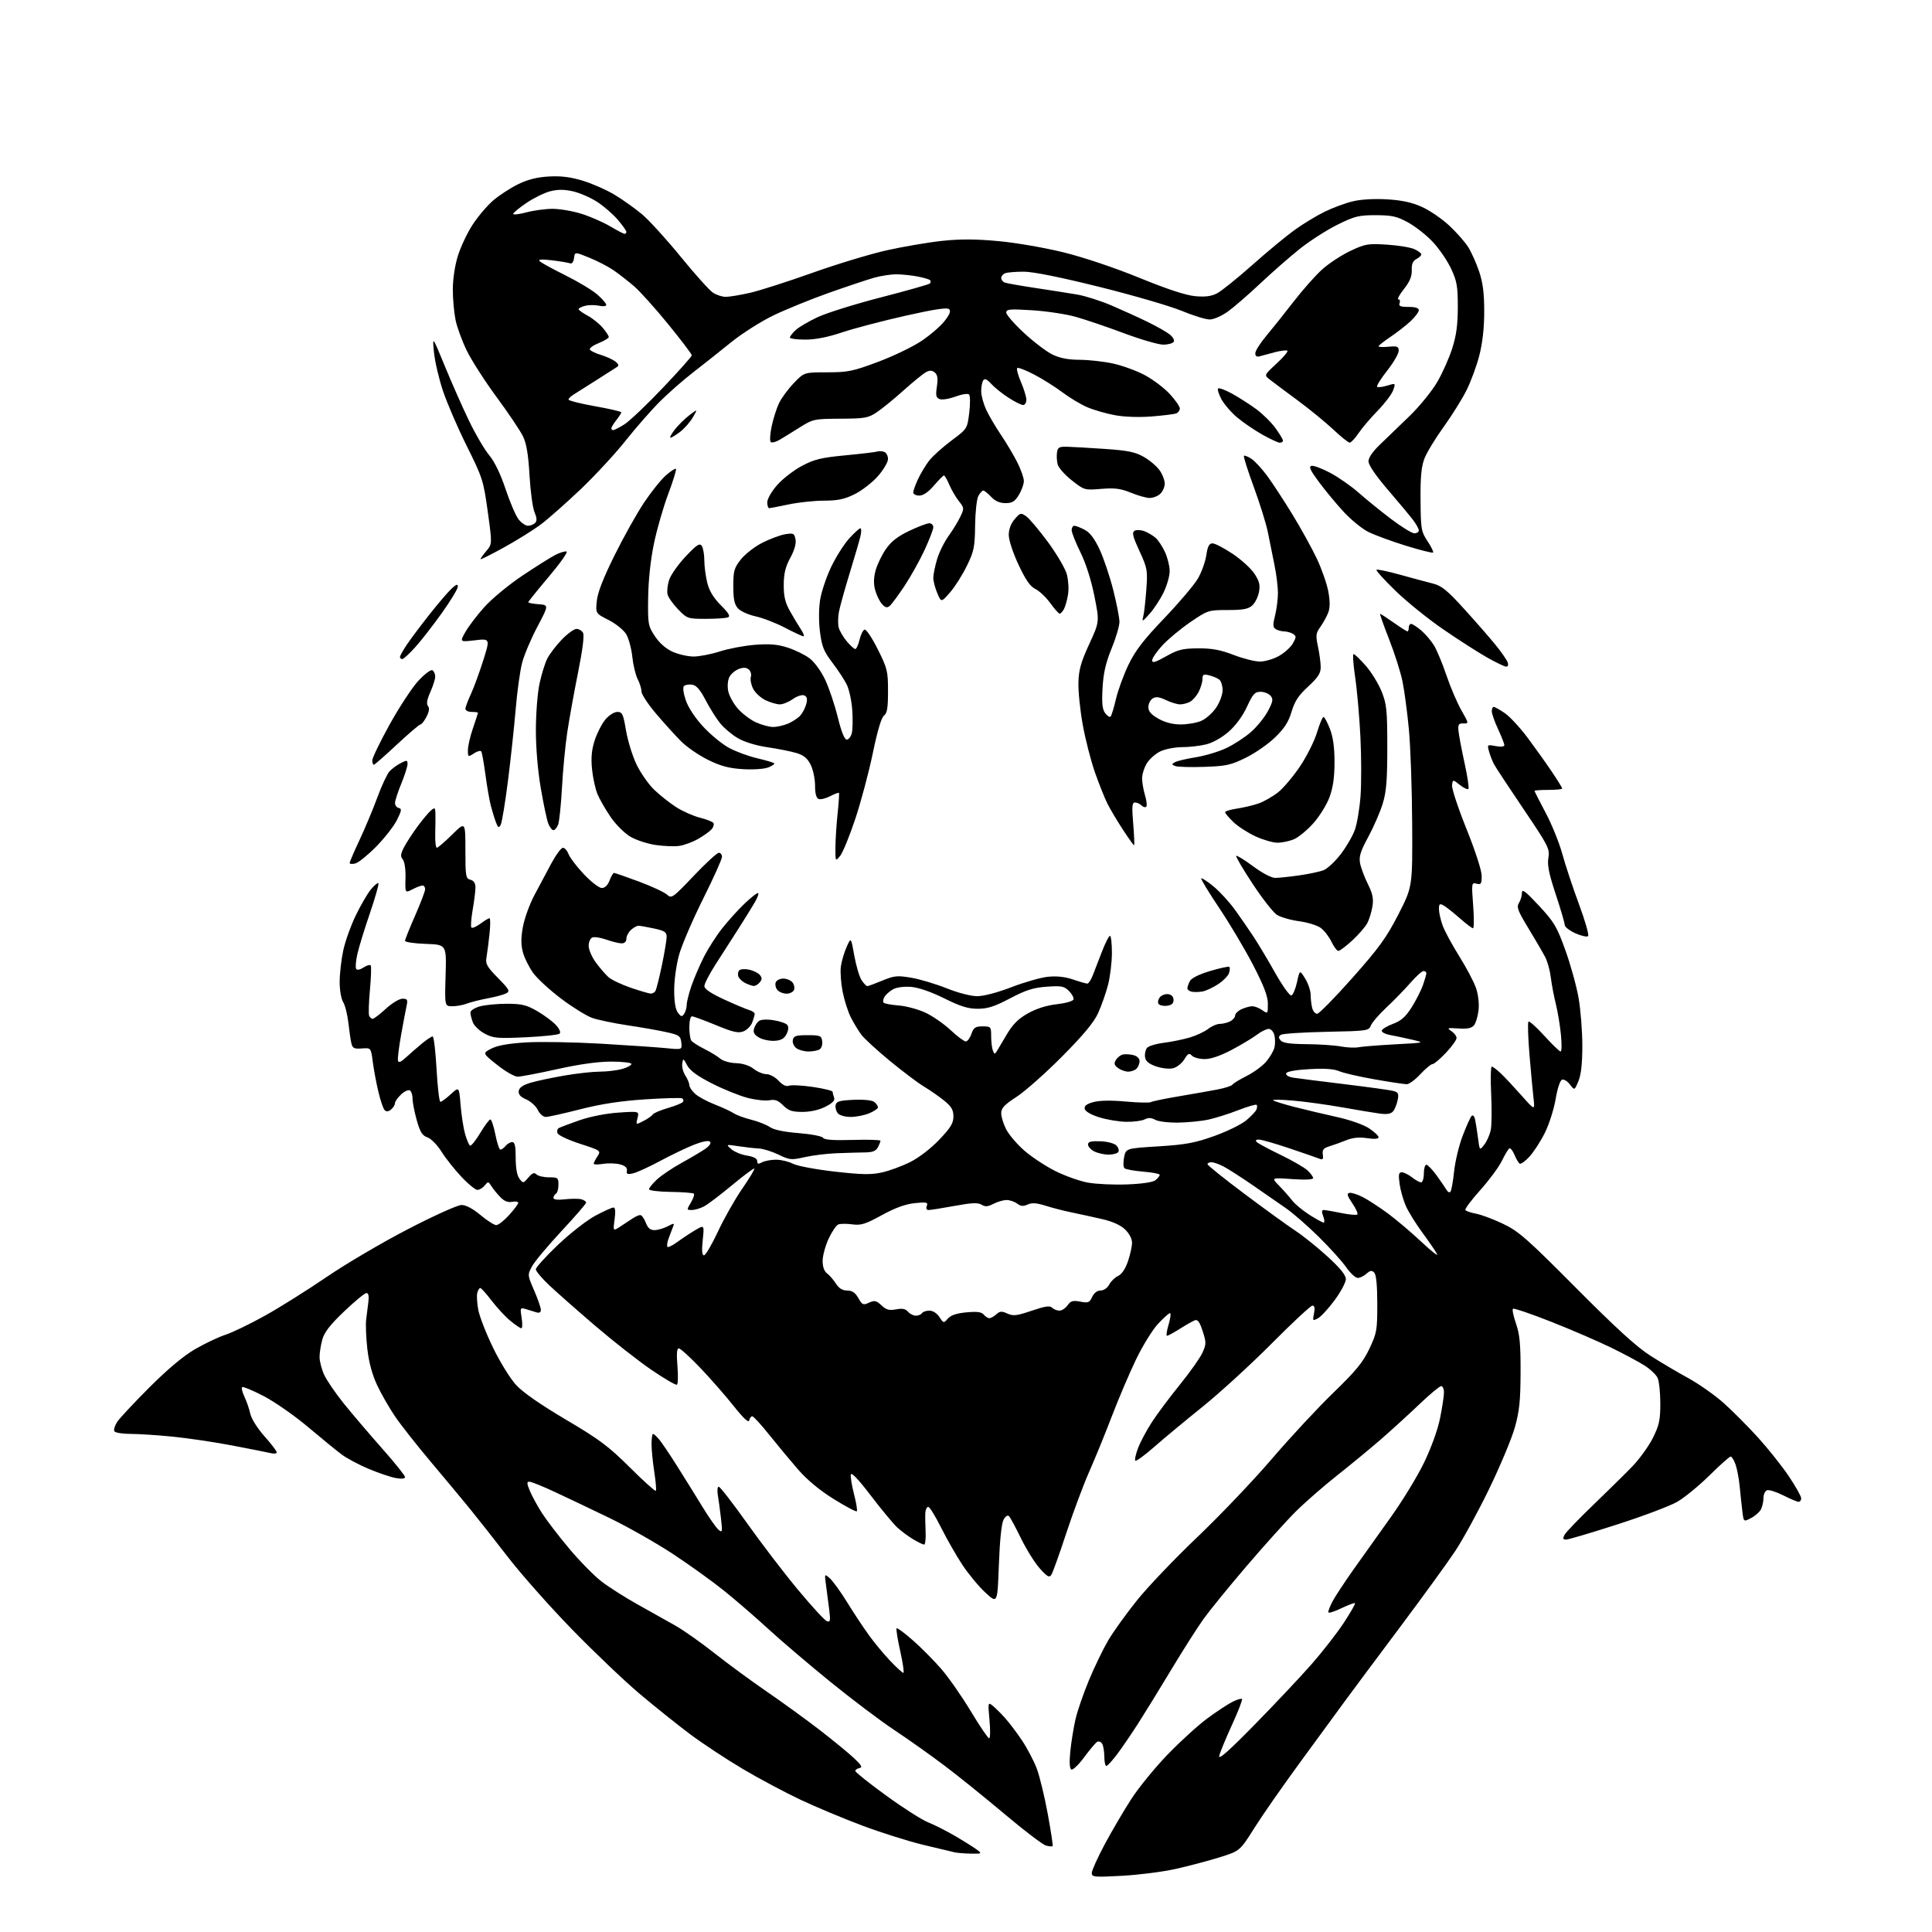 <?xml version="1.0" encoding="UTF-8" standalone="no"?>
<svg 
  version="1.1" 
  xmlns="http://www.w3.org/2000/svg" 
  xmlns:xlink="http://www.w3.org/1999/xlink" 
  xmlns:svg="http://www.w3.org/2000/svg"
  xmlns:rdf="http://www.w3.org/1999/02/22-rdf-syntax-ns#"
  xmlns:cc="http://creativecommons.org/ns#"
  xmlns:dc="http://purl.org/dc/elements/1.1/"
  viewBox="0 0 768 768"
  width="768"
  height="768"
>
<style>svg {background-color: white; }</style>"
<path stroke="none" fill="black" fill-rule="evenodd" d="M445.96,745.66C434.92,746.26 434.00,746.17 434.00,744.53C434.00,743.55 436.32,738.42 439.15,733.12C441.99,727.83 446.72,719.76 449.68,715.18C452.63,710.61 459.17,702.60 464.22,697.38C469.26,692.17 476.34,685.73 479.95,683.08C483.55,680.42 488.00,677.49 489.84,676.55C491.68,675.62 493.42,675.09 493.71,675.37C493.99,675.66 492.20,680.30 489.72,685.70C487.25,691.09 484.97,696.62 484.66,698.00C484.27,699.77 488.41,696.11 498.81,685.50C506.90,677.25 517.07,666.45 521.41,661.50C525.75,656.55 531.49,649.17 534.17,645.10C536.84,641.03 538.85,637.52 538.63,637.29C538.40,637.07 535.92,638.00 533.11,639.35C530.30,640.71 528.00,641.39 528.00,640.86C528.00,640.33 528.73,638.46 529.63,636.70C530.53,634.94 534.28,629.23 537.97,624.00C541.66,618.77 548.39,609.33 552.93,603.00C557.47,596.67 563.37,587.00 566.04,581.50C568.94,575.52 571.51,568.40 572.44,563.79C573.30,559.55 574.00,554.94 574.00,553.54C574.00,552.14 573.50,551.00 572.89,551.00C572.27,551.00 568.33,554.28 564.14,558.29C559.94,562.29 553.12,568.51 549.00,572.10C544.88,575.68 537.05,582.14 531.62,586.43C526.18,590.73 518.73,597.23 515.07,600.88C511.40,604.52 502.63,614.25 495.58,622.50C488.52,630.75 480.79,640.25 478.38,643.62C475.98,646.98 470.25,655.98 465.65,663.62C461.06,671.25 455.14,680.88 452.50,685.00C449.86,689.12 446.10,694.64 444.14,697.25C442.19,699.86 440.23,702.00 439.79,702.00C439.36,702.00 438.99,700.31 438.98,698.25C438.98,696.19 438.58,693.88 438.10,693.12C437.62,692.36 436.71,692.06 436.09,692.44C435.47,692.83 433.14,695.60 430.93,698.60C428.71,701.60 426.42,703.76 425.85,703.40C425.17,702.99 425.03,700.40 425.47,696.13C425.84,692.48 426.76,686.80 427.51,683.50C428.26,680.20 430.67,673.19 432.87,667.92C435.06,662.65 438.51,655.52 440.53,652.08C442.56,648.63 447.74,641.42 452.06,636.05C456.37,630.69 467.18,619.37 476.08,610.90C484.97,602.43 498.22,588.52 505.52,580.00C512.82,571.48 523.83,559.63 529.99,553.67C539.03,544.92 541.78,541.57 544.34,536.17C547.31,529.91 547.50,528.81 547.49,518.29C547.48,510.83 547.07,506.67 546.26,505.86C545.31,504.91 544.65,505.01 543.19,506.32C542.18,507.25 540.61,508.00 539.72,508.00C538.83,508.00 536.76,506.09 535.13,503.75C533.50,501.41 528.63,496.01 524.30,491.74C519.98,487.48 514.20,482.41 511.47,480.49C508.74,478.57 502.68,474.36 498.00,471.15C493.32,467.93 488.06,464.56 486.30,463.65C484.54,462.74 482.40,462.00 481.55,462.00C480.70,462.00 480.00,462.36 480.00,462.79C480.00,463.23 486.64,468.55 494.75,474.62C502.86,480.70 511.98,487.29 515.00,489.28C518.02,491.27 523.76,495.88 527.75,499.53C532.74,504.09 535.00,506.88 535.00,508.47C535.00,509.74 533.00,513.50 530.55,516.83C528.10,520.16 525.10,523.41 523.90,524.05C521.81,525.17 521.74,525.07 522.33,522.11C522.76,519.97 522.56,519.00 521.71,519.00C521.03,519.00 513.73,525.79 505.49,534.09C497.24,542.39 484.88,553.70 478.00,559.24C471.12,564.77 462.44,571.98 458.70,575.27C454.96,578.55 451.64,580.97 451.31,580.64C450.98,580.31 451.48,578.04 452.41,575.59C453.35,573.14 455.81,568.52 457.89,565.32C459.96,562.12 464.95,555.45 468.96,550.50C472.98,545.55 477.03,539.82 477.97,537.77C479.53,534.32 479.54,533.66 478.08,529.15C476.92,525.57 476.10,524.41 475.00,524.82C474.18,525.13 471.50,526.65 469.05,528.19C466.61,529.74 464.29,531.00 463.90,531.00C463.51,531.00 463.81,528.98 464.55,526.50C465.29,524.02 465.53,522.00 465.08,522.00C464.63,522.00 462.46,523.95 460.26,526.33C458.06,528.72 454.12,535.13 451.51,540.58C448.89,546.04 444.60,556.12 441.97,563.00C439.34,569.88 435.30,579.77 432.99,585.00C430.67,590.23 426.56,601.26 423.84,609.52C421.13,617.78 418.46,625.21 417.92,626.02C417.11,627.24 416.30,626.79 413.35,623.50C411.37,621.30 408.01,615.92 405.88,611.55C403.74,607.17 401.59,603.19 401.09,602.69C400.55,602.15 399.67,602.74 398.91,604.14C398.12,605.61 397.42,612.37 397.07,622.00C396.50,637.50 396.50,637.50 391.73,633.10C389.11,630.69 385.00,625.74 382.59,622.10C380.19,618.47 376.37,611.79 374.10,607.25C371.83,602.71 369.53,599.00 368.99,599.00C368.44,599.00 367.93,600.01 367.84,601.25C367.75,602.49 367.80,605.86 367.94,608.75C368.08,611.64 367.81,614.00 367.35,614.00C366.88,613.99 364.93,613.05 363.00,611.89C361.07,610.74 358.21,608.60 356.63,607.15C355.06,605.69 350.34,600.00 346.15,594.50C341.24,588.05 338.42,585.09 338.21,586.15C338.04,587.05 338.62,590.59 339.50,594.01C340.39,597.43 340.88,600.46 340.59,600.75C340.30,601.04 336.17,598.85 331.41,595.89C325.72,592.34 320.83,588.28 317.12,584.00C314.02,580.42 308.88,574.24 305.70,570.25C302.52,566.26 299.52,563.00 299.03,563.00C298.54,563.00 298.00,563.74 297.82,564.64C297.61,565.74 295.56,563.84 291.63,558.89C288.40,554.83 282.43,548.01 278.37,543.75C274.30,539.49 270.47,536.00 269.84,536.00C269.05,536.00 268.89,538.10 269.29,542.98C269.62,546.82 269.52,550.18 269.09,550.44C268.65,550.71 264.07,548.04 258.90,544.50C253.73,540.97 243.65,533.06 236.50,526.94C229.35,520.81 221.14,513.57 218.25,510.84C215.36,508.12 213.00,505.29 213.00,504.56C213.00,503.83 216.96,499.46 221.79,494.86C226.62,490.26 233.32,485.04 236.68,483.25C240.03,481.46 243.27,480.00 243.87,480.00C244.60,480.00 244.74,481.58 244.31,484.72C243.67,489.45 243.67,489.45 246.58,487.57C248.19,486.54 250.39,485.09 251.47,484.35C252.56,483.61 253.92,483.00 254.50,483.00C255.09,483.00 256.07,484.35 256.69,486.00C257.51,488.16 258.48,489.00 260.16,488.99C261.45,488.99 263.78,488.32 265.36,487.50C268.00,486.12 268.16,486.14 267.50,487.75C267.11,488.71 266.34,490.76 265.78,492.30C265.22,493.84 265.02,495.35 265.32,495.65C265.62,495.95 267.36,495.10 269.18,493.76C271.01,492.42 274.18,490.31 276.24,489.08C279.99,486.85 279.99,486.85 279.35,492.92C278.91,497.16 279.06,499.00 279.85,499.00C280.47,499.00 282.97,494.74 285.41,489.54C287.84,484.33 292.18,476.67 295.06,472.51C297.93,468.35 300.09,464.76 299.86,464.53C299.63,464.30 295.63,467.28 290.97,471.15C286.31,475.03 281.28,478.83 279.80,479.60C278.31,480.37 276.15,481.00 274.99,481.00C272.93,481.00 272.92,480.94 274.64,478.03C275.61,476.40 276.14,474.81 275.83,474.50C275.52,474.19 271.38,473.87 266.63,473.80C261.88,473.74 258.00,473.26 258.00,472.74C258.00,472.22 259.41,470.49 261.13,468.88C262.86,467.27 267.24,464.31 270.88,462.30C274.52,460.30 278.77,457.78 280.33,456.71C282.05,455.51 282.80,454.40 282.23,453.83C281.67,453.27 279.21,453.74 275.90,455.04C272.93,456.21 266.90,459.10 262.50,461.46C258.10,463.83 253.24,466.05 251.70,466.41C249.42,466.94 248.95,466.75 249.20,465.37C249.40,464.23 248.54,463.42 246.52,462.87C244.88,462.42 241.84,462.32 239.77,462.65C237.70,462.98 236.00,462.96 236.00,462.59C236.00,462.23 236.67,460.91 237.48,459.67C238.95,457.43 238.88,457.37 230.58,454.67C225.96,453.17 221.94,451.29 221.64,450.50C221.34,449.71 221.52,448.80 222.05,448.47C222.57,448.15 226.27,446.75 230.25,445.36C234.56,443.86 240.87,442.61 245.81,442.28C254.11,441.71 254.11,441.71 253.42,444.45C252.74,447.19 252.74,447.19 255.80,445.60C257.49,444.73 259.15,443.57 259.49,443.02C259.83,442.47 262.55,441.32 265.53,440.45C268.52,439.58 271.20,438.48 271.50,438.00C271.79,437.53 271.65,436.90 271.19,436.62C270.73,436.33 264.08,436.51 256.42,437.01C246.65,437.66 238.97,438.83 230.64,440.96C224.12,442.63 217.96,444.00 216.95,444.00C215.92,444.00 214.53,442.78 213.80,441.25C213.09,439.74 211.02,437.85 209.21,437.05C206.87,436.02 206.00,435.04 206.21,433.66C206.41,432.31 207.89,431.30 210.99,430.39C213.45,429.66 219.50,428.38 224.41,427.54C229.33,426.69 235.64,426.00 238.43,425.99C241.22,425.99 245.19,425.52 247.25,424.95C249.31,424.37 251.00,423.48 251.00,422.95C251.00,422.43 247.40,422.00 242.99,422.00C237.76,422.00 230.31,423.04 221.50,425.00C214.08,426.65 207.00,428.00 205.76,427.99C204.52,427.99 200.86,425.89 197.64,423.32C191.77,418.66 191.77,418.66 195.36,416.82C197.80,415.57 202.21,414.79 209.22,414.37C214.87,414.03 228.28,414.27 239.00,414.89C249.72,415.52 261.35,416.31 264.83,416.66C271.16,417.29 271.16,417.29 270.83,414.41C270.53,411.81 269.97,411.42 265.00,410.31C261.98,409.63 255.00,408.40 249.49,407.58C243.98,406.75 237.65,405.43 235.41,404.64C233.17,403.85 227.64,400.43 223.12,397.03C218.60,393.63 213.58,389.02 211.95,386.77C210.32,384.53 208.49,380.85 207.88,378.60C207.07,375.62 207.06,372.86 207.85,368.50C208.45,365.20 210.47,359.57 212.35,356.00C214.24,352.43 217.29,346.69 219.14,343.26C220.99,339.83 223.07,337.01 223.77,337.01C224.48,337.00 225.49,338.15 226.02,339.56C226.56,340.96 229.31,344.56 232.14,347.56C234.97,350.55 238.16,353.00 239.23,353.00C240.47,353.00 241.58,351.91 242.31,350.00C242.93,348.35 243.73,347.00 244.08,347.00C244.44,347.00 248.88,348.54 253.96,350.43C259.04,352.32 264.06,354.65 265.11,355.60C266.97,357.28 267.33,357.02 275.77,348.16C280.57,343.11 285.06,338.98 285.75,338.99C286.44,339.00 287.00,339.73 287.00,340.63C287.00,341.53 283.61,349.07 279.46,357.38C275.31,365.70 271.04,375.65 269.96,379.50C268.86,383.43 268.00,389.59 268.00,393.56C268.00,398.25 268.50,401.27 269.48,402.56C270.76,404.24 271.10,404.30 271.97,403.00C272.52,402.18 272.98,400.56 272.98,399.41C272.99,398.26 273.84,394.88 274.86,391.90C275.89,388.93 278.10,383.77 279.78,380.44C281.46,377.12 284.74,371.98 287.07,369.04C289.40,366.09 293.34,361.73 295.83,359.34C298.32,356.95 300.77,355.00 301.28,355.00C301.78,355.00 301.21,356.69 300.01,358.75C298.81,360.81 295.81,365.65 293.34,369.50C290.88,373.35 286.87,379.60 284.43,383.40C281.99,387.19 280.00,391.06 280.00,391.99C280.00,393.13 282.54,394.85 287.75,397.26C292.01,399.22 296.51,401.12 297.75,401.48C298.99,401.84 300.00,402.53 300.00,403.00C300.00,403.48 299.56,405.03 299.02,406.45C298.48,407.87 296.89,409.47 295.49,410.00C293.45,410.78 291.31,410.29 284.53,407.48C279.90,405.57 275.64,404.00 275.06,404.00C274.48,404.00 274.01,405.91 274.02,408.25C274.02,410.59 274.36,413.00 274.77,413.62C275.17,414.23 277.52,415.74 280.00,416.98C282.48,418.22 285.33,419.96 286.34,420.85C287.35,421.74 290.13,422.54 292.53,422.62C295.27,422.71 297.88,423.55 299.58,424.88C301.06,426.05 303.36,427.00 304.68,427.00C306.01,427.00 308.19,428.18 309.52,429.62C311.11,431.34 312.53,432.01 313.64,431.59C314.56,431.23 318.85,431.45 323.16,432.08C327.47,432.71 331.00,433.59 331.00,434.03C331.00,434.47 331.26,435.52 331.58,436.36C331.99,437.41 330.93,438.51 328.12,439.94C325.61,441.22 322.16,442.00 318.99,442.00C314.85,442.00 313.43,441.52 311.31,439.40C309.33,437.42 308.06,436.94 305.92,437.37C304.39,437.67 300.51,437.27 297.31,436.46C294.12,435.65 287.74,433.09 283.15,430.76C277.27,427.78 274.33,425.64 273.18,423.52C271.62,420.62 271.54,420.59 271.20,422.81C271.01,424.08 271.56,426.20 272.42,427.52C273.29,428.85 274.00,430.54 274.00,431.29C274.00,432.04 275.01,433.60 276.25,434.75C277.49,435.91 280.98,437.81 284.00,438.99C287.02,440.17 290.47,441.76 291.66,442.53C292.84,443.30 295.99,444.46 298.66,445.11C301.32,445.77 304.62,447.07 306.00,448.01C307.63,449.13 311.64,449.97 317.49,450.43C322.48,450.83 326.79,451.66 327.19,452.30C327.68,453.11 331.32,453.36 338.95,453.14C345.03,452.96 350.00,453.11 350.00,453.47C350.00,453.83 349.53,455.02 348.95,456.10C348.16,457.57 346.82,458.08 343.70,458.11C341.39,458.13 336.35,458.28 332.50,458.43C328.65,458.58 322.96,459.28 319.85,459.99C314.57,461.19 313.89,461.12 309.47,458.98C306.87,457.73 303.34,456.63 301.62,456.54C299.90,456.46 296.25,456.05 293.50,455.63C288.50,454.88 288.50,454.88 290.69,456.80C291.90,457.86 294.71,459.02 296.94,459.37C299.63,459.80 301.00,460.54 301.00,461.55C301.00,462.74 301.42,462.85 302.93,462.04C304.00,461.47 306.50,461.00 308.48,461.00C310.47,461.00 313.49,461.72 315.19,462.60C316.91,463.49 324.31,464.88 331.78,465.73C342.66,466.96 346.30,467.03 350.60,466.06C353.54,465.41 358.59,463.55 361.82,461.93C365.28,460.20 370.03,456.55 373.35,453.07C377.90,448.31 379.00,446.50 379.00,443.82C379.00,441.20 378.22,439.87 375.30,437.50C373.26,435.85 369.69,433.36 367.36,431.97C365.03,430.58 358.91,425.98 353.77,421.75C348.62,417.51 343.48,412.79 342.34,411.24C341.20,409.70 339.35,406.64 338.23,404.44C337.11,402.25 335.64,397.65 334.96,394.22C334.29,390.79 333.97,386.31 334.25,384.25C334.52,382.19 335.55,378.70 336.52,376.50C338.28,372.50 338.28,372.50 339.59,379.85C340.31,383.89 341.61,388.28 342.47,389.60C343.34,390.92 344.36,392.00 344.75,392.00C345.14,392.00 347.85,391.01 350.76,389.80C355.52,387.83 356.71,387.72 362.29,388.67C365.71,389.26 372.03,391.15 376.33,392.87C380.88,394.69 385.96,396.00 388.48,396.00C391.05,396.00 396.57,394.54 402.10,392.41C407.22,390.43 413.74,388.57 416.60,388.28C420.05,387.92 423.40,388.29 426.57,389.37C429.20,390.27 431.75,391.00 432.23,391.00C432.71,391.00 433.68,389.54 434.38,387.75C435.08,385.96 436.74,381.69 438.06,378.25C439.38,374.81 440.81,372.00 441.23,372.00C441.65,372.00 442.00,375.06 442.00,378.79C442.00,382.52 441.30,388.26 440.45,391.54C439.60,394.82 437.83,399.85 436.52,402.73C434.83,406.44 430.65,411.46 422.13,420.04C415.52,426.69 407.39,433.89 404.06,436.04C399.24,439.15 398.00,440.48 398.00,442.52C398.00,443.93 398.88,446.81 399.97,448.93C401.05,451.05 404.28,454.84 407.15,457.35C410.02,459.86 415.54,463.51 419.43,465.47C423.32,467.42 429.20,469.52 432.50,470.11C435.80,470.71 442.83,471.03 448.13,470.82C454.21,470.58 458.36,469.94 459.38,469.10C460.27,468.36 461.00,467.42 461.00,467.01C461.00,466.61 458.03,466.04 454.41,465.74C450.78,465.45 447.44,464.83 446.97,464.36C446.51,463.89 446.46,461.93 446.85,460.00C447.58,456.50 447.58,456.50 460.54,455.69C471.38,455.01 475.01,454.33 482.70,451.58C487.76,449.77 493.46,446.98 495.36,445.39C497.27,443.80 499.10,441.87 499.44,441.11C499.77,440.34 499.81,439.48 499.53,439.20C499.25,438.91 495.97,439.86 492.26,441.30C488.54,442.75 483.25,444.42 480.50,445.03C477.75,445.64 472.35,446.19 468.50,446.25C464.63,446.32 460.49,445.83 459.25,445.15C457.65,444.28 456.44,444.23 455.07,444.96C454.00,445.53 450.74,445.97 447.82,445.94C444.89,445.91 440.03,445.10 437.01,444.16C433.61,443.09 431.39,441.80 431.19,440.77C430.97,439.58 431.96,438.82 434.70,438.08C437.13,437.43 441.81,437.35 447.51,437.88C452.46,438.33 456.95,438.43 457.50,438.10C458.05,437.77 463.00,436.74 468.50,435.82C474.00,434.89 480.94,433.67 483.92,433.10C486.90,432.53 489.60,431.66 489.92,431.16C490.24,430.67 492.80,429.10 495.62,427.68C498.44,426.26 501.92,423.69 503.37,421.97C504.82,420.25 506.27,417.76 506.61,416.42C506.94,415.09 506.93,412.88 506.59,411.50C506.24,410.11 505.24,409.00 504.33,409.00C503.43,409.00 501.30,410.06 499.59,411.35C497.89,412.64 493.39,415.34 489.60,417.35C485.15,419.70 481.35,421.00 478.89,421.00C476.79,421.00 474.50,420.38 473.80,419.63C472.73,418.49 472.24,418.73 470.79,421.10C469.84,422.67 467.84,424.25 466.35,424.63C464.79,425.02 461.90,424.71 459.56,423.91C456.61,422.88 455.41,421.87 455.17,420.19C454.99,418.93 455.34,417.29 455.95,416.56C456.56,415.82 459.57,414.91 462.63,414.53C465.70,414.14 470.35,413.19 472.97,412.42C475.58,411.64 478.87,410.10 480.27,409.00C481.67,407.90 483.79,407.00 484.97,407.00C486.16,407.00 488.00,406.53 489.07,405.96C490.13,405.40 491.00,404.34 491.00,403.63C491.00,402.91 492.15,401.80 493.55,401.16C494.95,400.52 496.87,400.00 497.82,400.00C498.78,400.00 500.56,400.70 501.78,401.56C503.96,403.09 504.00,403.05 504.00,399.05C504.00,396.05 502.47,392.03 498.20,383.74C495.00,377.56 488.94,367.35 484.73,361.05C480.51,354.76 477.26,349.41 477.51,349.16C477.75,348.92 479.95,350.36 482.40,352.37C484.85,354.38 488.72,358.60 490.99,361.76C493.26,364.92 496.61,369.77 498.43,372.54C500.25,375.31 504.09,381.74 506.96,386.84C509.84,391.94 512.71,395.93 513.34,395.72C513.98,395.51 514.99,393.12 515.58,390.42C516.66,385.50 516.66,385.50 518.83,389.00C520.02,390.93 521.00,393.85 521.01,395.50C521.02,397.15 521.30,399.51 521.63,400.75C521.96,401.99 522.84,403.00 523.58,403.00C524.33,403.00 530.63,396.59 537.58,388.75C548.21,376.78 551.13,372.74 555.87,363.50C561.50,352.50 561.50,352.50 561.36,327.38C561.29,313.57 560.70,296.69 560.05,289.88C559.41,283.07 558.26,274.51 557.51,270.85C556.76,267.20 554.37,259.66 552.18,254.10C550.00,248.55 548.40,244.00 548.62,244.00C548.84,244.00 551.26,245.58 554.00,247.50C556.74,249.43 559.21,251.00 559.49,251.00C559.77,251.00 560.00,250.32 560.00,249.50C560.00,248.68 560.42,248.00 560.92,248.00C561.43,248.00 563.21,249.14 564.87,250.54C566.53,251.94 568.83,254.61 569.99,256.48C571.14,258.34 573.39,263.74 574.99,268.48C576.59,273.21 579.26,279.46 580.93,282.37C583.91,287.58 583.92,287.65 581.72,287.58C579.85,287.51 579.54,287.97 579.76,290.50C579.91,292.15 580.99,297.89 582.17,303.26C583.35,308.62 584.05,313.29 583.71,313.62C583.38,313.95 581.84,313.23 580.30,312.01C577.50,309.80 577.50,309.80 577.21,312.16C577.05,313.45 579.63,321.26 582.95,329.51C586.46,338.24 588.98,346.03 588.99,348.16C589.00,351.35 588.74,351.74 586.95,351.28C584.97,350.76 584.93,351.01 585.60,359.87C585.98,364.89 585.95,369.00 585.55,369.00C585.14,369.00 582.71,367.16 580.15,364.90C577.59,362.65 574.71,360.38 573.75,359.87C572.31,359.09 572.00,359.35 572.00,361.34C572.00,362.66 572.63,365.54 573.41,367.74C574.18,369.93 577.16,375.47 580.03,380.05C582.90,384.63 585.92,390.35 586.75,392.77C587.63,395.36 588.04,398.97 587.74,401.58C587.47,404.01 586.65,406.71 585.93,407.58C584.98,408.73 583.28,409.08 579.74,408.83C575.32,408.53 575.06,408.63 576.93,409.87C578.07,410.63 579.00,411.87 579.00,412.63C579.00,413.40 577.10,416.04 574.77,418.51C572.45,420.98 570.05,423.00 569.44,423.00C568.82,423.00 566.66,424.80 564.62,427.00C562.58,429.20 560.15,431.00 559.21,430.99C558.27,430.99 552.55,430.13 546.50,429.07C540.45,428.02 534.11,426.56 532.40,425.83C530.26,424.91 526.60,424.65 520.48,425.00C514.93,425.31 511.51,425.94 511.26,426.69C511.03,427.40 512.23,428.10 514.19,428.41C516.01,428.69 525.15,429.85 534.50,430.98C543.85,432.12 552.56,433.32 553.85,433.66C555.85,434.19 556.10,434.73 555.59,437.30C555.26,438.95 554.45,440.96 553.78,441.76C552.94,442.78 551.38,443.05 548.54,442.68C546.32,442.38 539.55,441.26 533.50,440.18C527.45,439.11 518.67,437.90 514.00,437.50C509.32,437.10 505.76,437.05 506.08,437.39C506.40,437.72 510.23,438.91 514.58,440.03C518.94,441.15 526.53,442.95 531.45,444.03C536.55,445.15 542.03,447.08 544.20,448.51C546.29,449.90 548.00,451.50 548.00,452.08C548.00,452.75 546.38,452.88 543.44,452.44C540.30,451.97 537.72,452.22 535.19,453.25C533.16,454.07 530.15,455.16 528.50,455.66C526.11,456.39 525.57,457.05 525.84,458.93C526.11,460.86 525.85,461.15 524.34,460.55C523.33,460.15 517.94,458.29 512.37,456.41C506.80,454.54 501.43,453.00 500.42,453.00C499.21,453.00 498.93,453.33 499.60,454.00C500.15,454.55 504.40,456.83 509.05,459.07C513.70,461.32 518.51,464.10 519.75,465.25C520.99,466.40 522.00,467.79 522.00,468.32C522.00,468.92 518.81,469.07 513.66,468.71C505.32,468.12 505.32,468.12 508.44,471.31C510.16,473.06 512.49,475.70 513.61,477.16C514.73,478.62 517.84,481.21 520.52,482.91C523.20,484.61 525.74,486.00 526.17,486.00C526.60,486.00 526.52,484.88 526.00,483.50C525.32,481.72 525.39,481.00 526.21,481.00C526.86,481.00 529.98,481.54 533.16,482.19C536.34,482.85 539.22,483.11 539.56,482.77C539.90,482.43 539.00,480.43 537.57,478.33C535.54,475.36 535.28,474.43 536.40,474.19C537.20,474.02 539.57,474.76 541.67,475.84C543.78,476.91 548.27,479.83 551.65,482.32C555.04,484.82 561.07,489.93 565.06,493.68C569.05,497.43 571.83,499.59 571.24,498.48C570.66,497.37 568.04,493.56 565.44,490.03C562.84,486.49 559.87,481.71 558.85,479.39C557.82,477.08 556.70,473.12 556.36,470.59C555.85,466.90 556.02,466.00 557.23,466.00C558.05,466.00 559.87,466.90 561.27,468.00C562.67,469.10 564.31,470.00 564.91,470.00C565.51,470.00 566.00,468.43 566.00,466.50C566.00,464.57 566.45,463.00 566.99,463.00C567.54,463.00 569.38,464.91 571.08,467.25C572.77,469.59 574.54,472.17 575.01,472.99C575.47,473.81 576.17,474.17 576.55,473.78C576.94,473.39 577.59,469.80 578.01,465.79C578.42,461.78 579.96,455.35 581.43,451.50C582.90,447.65 584.50,444.10 584.99,443.61C585.52,443.08 586.10,443.69 586.39,445.11C586.67,446.42 587.18,449.73 587.54,452.45C588.18,457.41 588.18,457.41 590.07,454.95C591.11,453.60 592.25,450.98 592.61,449.12C592.98,447.26 593.04,440.85 592.76,434.87C592.47,428.89 592.59,424.00 593.01,424.00C593.44,424.00 595.08,425.24 596.66,426.75C598.23,428.26 601.92,432.20 604.85,435.50C610.17,441.50 610.17,441.50 609.59,436.50C609.27,433.75 608.55,425.92 607.98,419.11C607.42,412.29 607.24,406.44 607.59,406.11C607.93,405.77 610.78,408.31 613.90,411.75C617.03,415.19 619.94,418.00 620.37,418.00C620.81,418.00 620.86,414.96 620.49,411.25C620.12,407.54 619.20,402.01 618.44,398.97C617.68,395.93 616.80,391.24 616.47,388.56C616.15,385.88 615.18,382.29 614.31,380.59C613.44,378.89 610.45,373.76 607.67,369.18C603.34,362.07 602.78,360.58 603.80,358.94C604.46,357.89 605.00,356.07 605.00,354.89C605.00,353.22 606.46,354.32 611.75,360.02C617.81,366.54 618.88,368.34 622.26,377.72C624.33,383.47 626.69,392.01 627.51,396.71C628.33,401.42 629.00,409.94 629.00,415.66C629.00,422.81 628.51,427.23 627.44,429.78C625.89,433.50 625.89,433.50 624.09,431.12C623.10,429.81 621.69,428.94 620.95,429.18C620.16,429.45 619.11,432.64 618.38,436.94C617.70,440.97 615.76,447.01 614.08,450.38C612.39,453.75 609.64,457.98 607.98,459.79C606.31,461.61 604.57,462.85 604.11,462.57C603.64,462.28 602.70,460.69 602.01,459.03C601.33,457.38 600.41,456.25 599.97,456.52C599.53,456.79 598.21,459.01 597.02,461.45C595.84,463.89 591.98,469.12 588.45,473.06C584.91,477.00 582.24,480.57 582.50,481.00C582.76,481.42 584.67,482.08 586.74,482.46C588.81,482.84 593.65,484.65 597.50,486.49C603.71,489.46 606.99,492.34 626.50,511.97C642.23,527.80 650.64,535.47 656.00,538.88C660.12,541.51 666.93,545.54 671.13,547.83C675.32,550.13 681.62,554.56 685.13,557.68C688.63,560.80 694.80,566.99 698.83,571.43C702.86,575.87 708.37,582.80 711.08,586.83C713.79,590.87 716.00,594.80 716.00,595.58C716.00,596.36 715.54,597.00 714.97,597.00C714.40,597.00 711.65,595.84 708.87,594.43C706.08,593.02 703.17,592.11 702.40,592.40C701.63,592.70 701.00,594.11 701.00,595.53C701.00,596.96 700.54,599.00 699.97,600.06C699.40,601.11 697.63,602.66 696.03,603.48C693.12,604.99 693.12,604.99 692.61,600.74C692.32,598.41 691.85,594.00 691.56,590.94C691.27,587.88 690.53,583.94 689.92,582.19C689.30,580.43 688.43,579.00 687.97,579.00C687.51,579.00 683.71,582.37 679.54,586.50C675.36,590.62 669.59,595.35 666.72,597.00C663.85,598.65 653.11,602.70 642.85,606.00C632.60,609.30 623.47,612.00 622.57,612.00C621.27,612.00 621.14,611.61 621.94,610.10C622.50,609.06 627.58,603.78 633.22,598.35C638.86,592.93 645.86,586.04 648.77,583.04C651.68,580.03 655.39,574.90 657.03,571.63C659.56,566.56 660.00,564.53 660.00,557.89C660.00,553.60 659.52,549.05 658.94,547.76C658.35,546.48 655.99,544.24 653.69,542.78C651.38,541.33 645.45,538.15 640.50,535.73C635.55,533.30 624.87,528.69 616.76,525.48C608.65,522.27 601.74,519.92 601.41,520.26C601.07,520.60 601.63,523.26 602.65,526.19C604.11,530.41 604.49,534.38 604.45,545.50C604.41,556.90 603.99,560.99 602.15,567.50C600.91,571.90 596.31,582.89 591.93,591.92C587.55,600.95 581.47,612.07 578.43,616.64C575.39,621.21 565.39,634.98 556.20,647.25C547.02,659.51 537.21,672.68 534.40,676.52C531.60,680.36 523.70,691.15 516.85,700.50C510.00,709.85 501.79,721.62 498.63,726.65C492.86,735.81 492.86,735.81 484.68,738.35C480.18,739.75 472.32,741.82 467.21,742.96C462.11,744.09 452.54,745.31 445.96,745.66zM386.00,736.85C383.52,736.81 380.60,736.57 379.50,736.33C378.40,736.09 372.77,734.75 367.00,733.35C361.23,731.96 350.43,728.56 343.01,725.79C335.59,723.02 324.45,718.37 318.25,715.44C312.05,712.52 301.69,707.00 295.24,703.17C288.78,699.34 279.45,693.19 274.50,689.50C269.55,685.80 260.50,678.57 254.38,673.41C248.27,668.26 236.11,656.68 227.36,647.68C218.61,638.69 207.19,625.80 201.98,619.05C196.76,612.30 190.03,603.73 187.00,600.02C183.97,596.30 176.93,587.84 171.34,581.21C165.76,574.59 159.30,566.39 157.01,563.01C154.71,559.62 151.50,554.03 149.89,550.57C147.95,546.44 146.63,541.52 146.02,536.21C145.52,531.77 145.31,526.53 145.55,524.57C145.80,522.61 146.20,519.42 146.44,517.50C146.72,515.20 146.46,514.00 145.67,514.00C145.01,514.00 141.04,517.27 136.85,521.26C131.22,526.62 128.94,529.57 128.12,532.51C127.51,534.71 127.02,537.85 127.03,539.50C127.04,541.15 127.86,544.30 128.86,546.50C129.87,548.70 133.41,553.88 136.73,558.00C140.06,562.12 146.88,570.13 151.89,575.78C156.90,581.44 161.00,586.55 161.00,587.14C161.00,587.85 159.69,587.98 157.25,587.53C155.19,587.14 150.35,585.50 146.50,583.88C142.65,582.25 137.86,579.70 135.86,578.21C133.85,576.72 127.85,571.82 122.52,567.32C117.20,562.82 109.24,557.27 104.84,554.98C100.44,552.69 96.58,551.09 96.24,551.42C95.91,551.75 96.34,553.48 97.19,555.27C98.04,557.05 99.08,560.08 99.50,561.99C99.94,563.99 102.34,567.81 105.13,570.94C107.81,573.94 110.00,576.81 110.00,577.31C110.00,577.81 108.99,577.97 107.75,577.67C106.51,577.37 99.65,576.01 92.50,574.64C85.35,573.27 74.58,571.67 68.58,571.08C62.57,570.48 55.06,570.00 51.89,570.00C48.71,570.00 45.83,569.53 45.47,568.96C45.12,568.38 45.62,566.71 46.58,565.23C47.55,563.76 53.33,557.57 59.42,551.48C66.63,544.27 72.94,538.99 77.50,536.34C81.35,534.10 86.77,531.53 89.55,530.62C92.32,529.72 99.41,526.30 105.29,523.02C111.18,519.75 122.18,512.84 129.75,507.68C137.31,502.51 151.87,493.94 162.10,488.64C172.47,483.26 181.91,479.00 183.46,479.00C185.22,479.00 187.95,480.45 191.00,483.00C193.63,485.20 196.45,487.00 197.27,487.00C198.09,487.00 200.39,485.20 202.38,483.00C204.37,480.80 206.00,478.61 206.00,478.14C206.00,477.66 204.90,477.49 203.56,477.74C201.87,478.07 200.41,477.47 198.81,475.80C197.54,474.47 195.95,472.51 195.29,471.44C194.14,469.60 194.00,469.59 192.68,471.25C191.91,472.21 190.61,473.00 189.78,473.00C188.96,473.00 186.07,470.64 183.37,467.75C180.66,464.86 177.10,460.37 175.47,457.76C173.83,455.13 171.35,452.62 169.91,452.12C167.84,451.40 166.99,450.03 165.66,445.29C164.75,442.03 164.00,438.19 164.00,436.74C164.00,435.30 163.52,433.82 162.93,433.45C162.34,433.09 160.76,433.82 159.43,435.07C158.09,436.32 157.00,437.89 157.00,438.55C157.00,439.21 156.31,440.33 155.46,441.04C154.42,441.90 153.59,441.99 152.90,441.30C152.35,440.75 151.21,437.41 150.39,433.90C149.56,430.38 148.56,425.02 148.17,422.00C147.45,416.50 147.45,416.50 143.84,416.78C140.80,417.01 140.15,416.70 139.69,414.78C139.39,413.53 138.84,409.80 138.47,406.50C138.09,403.20 137.16,399.50 136.39,398.29C135.61,397.04 135.01,393.54 135.02,390.29C135.03,387.10 135.66,381.53 136.43,377.90C137.20,374.26 139.45,367.96 141.42,363.90C143.39,359.83 146.10,355.17 147.45,353.54C148.81,351.91 150.14,350.81 150.42,351.09C150.71,351.37 149.18,356.75 147.03,363.05C144.88,369.35 142.63,376.67 142.04,379.32C141.45,381.96 141.24,384.58 141.57,385.12C141.95,385.73 143.09,385.52 144.54,384.57C145.84,383.72 147.11,383.38 147.38,383.81C147.65,384.24 147.50,388.61 147.05,393.52C146.60,398.44 146.46,403.03 146.73,403.73C146.99,404.43 147.63,405.00 148.13,405.00C148.63,405.00 151.00,403.20 153.38,401.00C155.77,398.80 158.74,397.00 159.98,397.00C161.92,397.00 162.15,397.39 161.64,399.75C161.31,401.26 160.33,406.46 159.46,411.31C158.59,416.15 158.02,420.76 158.19,421.55C158.42,422.62 159.28,422.28 161.50,420.24C163.15,418.73 166.00,416.25 167.83,414.74C169.66,413.23 171.53,412.00 171.99,412.00C172.44,412.00 173.14,417.85 173.54,425.00C173.93,432.15 174.62,438.00 175.07,438.00C175.51,438.00 177.37,436.64 179.19,434.97C182.50,431.93 182.50,431.93 183.09,439.22C183.41,443.22 184.21,448.39 184.86,450.71C185.52,453.02 186.40,455.13 186.83,455.40C187.26,455.66 189.07,453.43 190.86,450.44C192.65,447.45 194.48,445.00 194.93,445.00C195.37,445.00 196.27,447.70 196.92,451.00C197.57,454.30 198.47,457.00 198.93,457.00C199.38,457.00 200.32,456.33 201.00,455.50C201.68,454.68 202.86,454.00 203.62,454.00C204.65,454.00 205.00,455.62 205.00,460.31C205.00,464.39 205.53,467.30 206.50,468.56C207.97,470.46 208.04,470.45 210.04,468.09C211.59,466.26 212.36,465.96 213.24,466.84C213.88,467.48 216.11,468.00 218.20,468.00C221.74,468.00 222.00,468.20 222.00,470.94C222.00,472.56 221.55,474.16 221.00,474.50C220.45,474.84 220.00,475.60 220.00,476.19C220.00,476.87 221.67,477.07 224.58,476.74C227.10,476.46 230.02,476.45 231.08,476.73C232.14,477.01 233.00,477.60 233.00,478.05C233.00,478.50 228.57,483.62 223.16,489.42C217.75,495.23 212.50,501.51 211.49,503.39C209.66,506.78 209.67,506.84 212.33,512.97C213.80,516.36 215.00,519.83 215.00,520.68C215.00,521.70 214.40,522.04 213.25,521.68C212.29,521.38 210.42,520.81 209.10,520.41C206.76,519.71 206.71,519.81 207.36,523.84C207.72,526.13 207.67,528.00 207.24,528.00C206.81,528.00 204.84,526.67 202.87,525.04C200.89,523.42 197.55,519.82 195.43,517.04C193.32,514.27 191.28,512.00 190.91,512.00C190.54,512.00 190.01,512.86 189.73,513.92C189.45,514.98 189.63,518.01 190.12,520.67C190.61,523.33 193.26,530.12 196.01,535.77C198.75,541.42 202.88,548.09 205.19,550.59C207.88,553.51 214.96,558.43 224.94,564.32C238.26,572.18 241.92,574.91 250.36,583.31C255.78,588.70 260.44,592.90 260.70,592.63C260.96,592.37 260.69,589.00 260.09,585.14C259.49,581.28 259.00,576.29 259.00,574.06C259.00,571.83 259.27,570.00 259.59,570.00C259.91,570.00 261.03,571.01 262.06,572.25C263.10,573.49 266.36,578.33 269.30,583.00C272.25,587.67 276.75,594.93 279.32,599.12C281.88,603.31 284.72,607.36 285.63,608.11C287.16,609.37 287.23,609.00 286.59,603.49C286.21,600.20 285.64,596.04 285.34,594.25C285.03,592.46 285.20,591.00 285.72,591.00C286.24,591.00 291.30,597.53 296.97,605.50C302.63,613.48 311.72,625.36 317.17,631.91C322.61,638.46 327.79,644.09 328.67,644.43C330.05,644.96 330.18,644.34 329.61,639.77C329.25,636.87 328.68,632.48 328.34,630.00C327.73,625.50 327.73,625.50 329.92,627.46C331.13,628.53 334.21,632.81 336.77,636.96C339.33,641.11 343.21,646.98 345.40,650.00C347.58,653.02 351.41,657.64 353.90,660.25C356.39,662.86 358.73,665.00 359.10,665.00C359.48,665.00 358.92,661.11 357.86,656.37C356.80,651.62 356.15,647.52 356.41,647.26C356.67,647.00 359.62,649.18 362.95,652.12C366.29,655.06 371.38,660.20 374.26,663.54C377.14,666.88 382.40,674.42 385.94,680.30C389.48,686.19 392.75,691.00 393.20,691.00C393.65,691.00 393.71,687.74 393.34,683.75C392.70,676.76 392.74,676.55 394.55,678.00C395.58,678.83 397.79,681.01 399.46,682.86C401.13,684.71 404.20,688.76 406.27,691.86C408.34,694.96 410.97,699.98 412.12,703.00C413.26,706.02 415.23,714.12 416.49,721.00C417.75,727.88 418.63,733.67 418.44,733.87C418.25,734.07 417.06,733.97 415.80,733.64C414.53,733.31 407.19,727.73 399.49,721.24C391.78,714.75 380.98,706.04 375.49,701.89C369.99,697.74 361.00,691.36 355.50,687.72C350.00,684.07 338.52,675.42 330.00,668.49C321.48,661.56 310.45,652.17 305.50,647.62C300.55,643.07 292.68,636.25 288.00,632.48C283.32,628.71 274.10,622.07 267.50,617.73C260.90,613.39 249.65,607.00 242.50,603.53C235.35,600.07 225.52,595.38 220.65,593.12C215.79,590.85 211.20,589.00 210.45,589.00C209.35,589.00 209.39,589.68 210.65,592.70C211.50,594.73 213.66,598.69 215.45,601.49C217.25,604.30 222.12,610.65 226.29,615.62C230.46,620.59 236.26,626.49 239.19,628.72C242.11,630.96 248.55,635.05 253.50,637.81C258.45,640.57 265.16,644.33 268.41,646.17C271.66,648.00 278.69,652.96 284.04,657.19C289.40,661.42 298.89,668.39 305.14,672.67C311.39,676.96 320.77,683.78 326.00,687.82C331.23,691.87 337.27,696.83 339.43,698.84C342.45,701.66 342.97,702.57 341.68,702.82C340.75,703.00 340.00,703.53 340.00,704.00C340.00,704.47 345.51,708.86 352.25,713.76C358.99,718.66 366.50,723.45 368.95,724.41C371.39,725.36 376.34,727.88 379.95,730.00C383.55,732.12 387.40,734.55 388.50,735.39C390.39,736.85 390.25,736.93 386.00,736.85zM376.80,524.15C377.97,522.82 380.28,522.04 384.19,521.68C388.40,521.29 390.19,521.53 391.06,522.58C391.71,523.36 392.72,524.00 393.29,524.00C393.87,524.00 395.11,523.31 396.04,522.46C397.46,521.18 398.20,521.13 400.45,522.16C402.77,523.22 404.18,523.05 410.12,521.03C415.41,519.23 417.34,518.94 418.23,519.83C418.87,520.47 420.18,521.00 421.14,521.00C422.10,521.00 423.56,520.04 424.37,518.88C425.61,517.12 426.48,516.87 429.43,517.42C432.60,518.02 433.13,517.80 434.16,515.55C434.89,513.96 436.14,513.00 437.49,513.00C438.76,513.00 440.20,512.00 440.94,510.61C441.64,509.30 443.24,507.76 444.49,507.19C445.91,506.54 447.37,504.37 448.38,501.40C449.27,498.78 450.00,495.46 450.00,494.01C450.00,492.44 448.88,490.31 447.23,488.72C445.43,486.99 442.19,485.54 437.98,484.58C434.42,483.76 429.02,482.58 426.00,481.96C422.98,481.34 418.32,480.15 415.65,479.30C412.05,478.17 410.20,478.04 408.50,478.82C406.77,479.61 405.74,479.52 404.35,478.46C403.33,477.69 401.47,477.05 400.20,477.03C398.94,477.01 396.58,477.68 394.97,478.52C392.68,479.70 391.62,479.78 390.18,478.88C388.76,478.00 386.28,478.11 379.42,479.37C374.51,480.27 369.89,481.00 369.14,481.00C368.30,481.00 368.02,480.38 368.42,479.36C368.97,477.92 368.37,477.79 363.63,478.27C359.89,478.66 355.84,480.14 350.54,483.04C344.02,486.62 342.27,487.17 338.82,486.70C336.58,486.40 334.08,486.42 333.26,486.73C332.44,487.05 330.70,489.60 329.39,492.40C328.09,495.21 327.02,499.16 327.01,501.19C327.00,503.57 327.63,505.35 328.77,506.19C329.74,506.91 331.32,508.74 332.29,510.25C333.50,512.14 334.89,513.00 336.77,513.01C338.75,513.01 339.97,513.83 341.20,516.01C342.76,518.74 343.13,518.90 345.46,517.83C347.67,516.83 348.35,516.98 350.40,518.90C352.29,520.68 353.47,521.00 356.20,520.49C358.70,520.02 359.98,520.28 360.94,521.42C361.66,522.29 363.06,523.00 364.06,523.00C365.06,523.00 366.16,522.55 366.50,522.00C366.84,521.45 368.16,521.00 369.44,521.00C370.83,521.00 372.44,522.03 373.44,523.55C375.08,526.05 375.13,526.06 376.80,524.15zM440.69,458.99C438.94,458.98 436.38,458.40 435.00,457.71C433.62,457.01 432.50,455.78 432.50,454.97C432.50,453.85 433.67,453.54 437.39,453.67C440.16,453.77 442.92,454.49 443.76,455.33C444.57,456.14 444.93,457.30 444.56,457.90C444.19,458.51 442.45,458.99 440.69,458.99zM338.15,444.00C335.96,444.00 333.72,443.36 333.04,442.55C332.38,441.75 331.99,440.29 332.18,439.30C332.46,437.81 333.71,437.45 339.35,437.20C343.52,437.02 346.73,437.36 347.59,438.07C348.37,438.72 349.00,439.66 349.00,440.17C349.00,440.68 347.44,441.75 345.53,442.55C343.62,443.35 340.30,444.00 338.15,444.00zM448.49,426.00C447.33,426.00 445.51,425.35 444.44,424.56C442.89,423.41 442.72,422.76 443.61,421.31C444.22,420.31 445.49,419.35 446.44,419.16C447.38,418.98 449.25,419.10 450.58,419.43C452.01,419.79 453.00,420.77 453.00,421.82C453.00,422.80 452.46,424.14 451.80,424.80C451.14,425.46 449.65,426.00 448.49,426.00zM396.21,417.94C396.68,417.15 398.51,414.07 400.28,411.09C402.65,407.11 404.86,404.92 408.67,402.79C411.99,400.93 416.08,399.65 420.09,399.20C423.53,398.81 426.51,397.97 426.73,397.31C426.95,396.66 426.14,395.14 424.94,393.94C423.01,392.01 421.97,391.81 416.08,392.23C410.76,392.61 407.83,393.54 401.54,396.85C395.35,400.12 392.60,401.00 388.66,401.00C384.79,401.00 381.75,400.05 375.32,396.85C370.18,394.30 365.17,392.55 362.24,392.31C359.51,392.08 356.48,392.46 355.10,393.21C353.78,393.92 352.22,395.27 351.63,396.20C351.05,397.14 350.88,398.21 351.26,398.59C351.64,398.97 354.32,399.46 357.22,399.69C360.13,399.91 364.85,401.17 367.72,402.48C370.59,403.79 375.13,406.92 377.82,409.43C380.51,411.94 383.25,414.00 383.91,414.00C384.56,414.00 385.57,412.65 386.15,411.00C387.04,408.46 387.72,408.00 390.60,408.00C393.89,408.00 394.00,408.13 394.00,411.92C394.00,414.07 394.31,416.63 394.68,417.61C395.25,419.08 395.50,419.14 396.21,417.94zM321.44,417.98C319.76,417.99 317.57,417.41 316.58,416.68C315.59,415.96 314.95,414.50 315.15,413.43C315.47,411.80 316.38,411.50 321.01,411.50C326.04,411.50 326.53,411.70 326.84,413.89C327.02,415.20 326.57,416.66 325.84,417.12C325.10,417.59 323.12,417.98 321.44,417.98zM540.00,416.30C541.38,416.02 547.90,415.50 554.50,415.14C566.42,414.50 566.47,414.49 561.50,413.33C558.75,412.68 554.79,411.84 552.71,411.46C550.56,411.06 549.08,410.27 549.29,409.63C549.50,409.01 551.54,407.81 553.82,406.96C556.94,405.81 558.76,404.19 561.12,400.48C562.84,397.75 564.87,393.78 565.63,391.64C566.38,389.50 567.00,387.36 567.00,386.87C567.00,386.39 566.49,386.00 565.88,386.00C565.26,386.00 562.90,388.13 560.63,390.73C558.36,393.33 554.09,397.72 551.13,400.48C548.18,403.24 545.40,406.47 544.94,407.66C544.15,409.75 543.47,409.84 527.31,410.16C518.06,410.35 509.92,410.88 509.20,411.34C508.20,411.99 508.17,412.50 509.07,413.59C509.92,414.60 512.81,415.02 519.37,415.07C524.39,415.11 530.52,415.52 533.00,415.98C535.48,416.44 538.62,416.58 540.00,416.30zM307.98,413.74C306.06,413.86 303.30,413.31 301.84,412.50C299.94,411.45 299.33,410.47 299.70,409.05C299.98,407.96 300.81,406.57 301.55,405.96C302.37,405.27 304.58,405.11 307.41,405.54C309.90,405.91 312.38,406.75 312.92,407.40C313.56,408.18 313.48,409.41 312.67,411.04C311.77,412.85 310.54,413.56 307.98,413.74zM209.00,412.33C197.75,412.86 196.12,412.71 192.71,410.91C190.62,409.81 188.48,407.78 187.96,406.39C187.43,405.00 187.00,403.25 187.00,402.48C187.00,401.72 188.69,400.63 190.75,400.05C192.81,399.48 197.65,399.01 201.50,399.01C207.39,399.02 209.29,399.48 213.50,401.90C216.25,403.49 219.60,405.97 220.94,407.41C222.41,408.99 223.00,410.37 222.44,410.89C221.92,411.36 215.88,412.01 209.00,412.33zM179.82,400.00C176.77,400.00 176.77,400.00 177.13,387.75C177.50,375.50 177.50,375.50 169.25,375.21C164.71,375.05 161.00,374.51 161.00,374.00C161.00,373.50 162.80,369.00 165.00,364.00C167.20,359.00 169.00,354.26 169.00,353.46C169.00,352.65 168.53,352.00 167.95,352.00C167.37,352.00 165.58,352.68 163.96,353.52C161.03,355.04 161.03,355.04 161.19,349.08C161.29,345.58 160.84,342.52 160.11,341.64C159.12,340.43 159.21,339.50 160.59,336.82C161.54,334.99 163.97,331.25 166.00,328.50C168.03,325.75 170.44,322.88 171.35,322.13C172.80,320.92 173.01,321.04 173.08,323.13C173.13,324.43 173.10,328.09 173.01,331.25C172.93,334.41 173.21,337.00 173.65,337.00C174.08,337.00 176.81,334.65 179.72,331.78C185.00,326.57 185.00,326.57 185.00,337.88C185.00,348.35 185.15,349.23 187.00,349.71C188.34,350.06 189.00,351.07 189.00,352.78C189.00,354.19 188.50,358.21 187.89,361.72C187.28,365.24 187.06,368.39 187.40,368.73C187.74,369.08 189.35,368.38 190.97,367.18C192.59,365.98 194.22,365.00 194.59,365.00C194.96,365.00 194.96,367.81 194.59,371.25C194.22,374.69 193.68,378.87 193.39,380.54C192.93,383.18 193.54,384.27 197.94,388.75C202.43,393.31 202.82,394.03 201.26,394.86C200.29,395.38 197.02,396.27 194.00,396.83C190.97,397.39 187.23,398.33 185.68,398.92C184.14,399.52 181.50,400.00 179.82,400.00zM463.84,399.81C462.38,399.98 460.88,399.62 460.51,399.01C460.13,398.41 460.39,397.24 461.08,396.41C461.76,395.58 463.26,395.04 464.41,395.20C465.73,395.39 466.50,396.23 466.50,397.50C466.50,398.92 465.73,399.59 463.84,399.81zM258.69,394.97C259.35,394.99 260.18,394.52 260.54,393.94C260.90,393.35 262.05,388.79 263.10,383.79C264.14,378.79 265.00,373.68 265.00,372.43C265.00,370.52 264.21,370.00 259.95,369.08C257.17,368.49 254.40,368.00 253.78,368.00C253.16,368.00 251.83,368.74 250.83,369.65C249.82,370.57 249.00,372.14 249.00,373.15C249.00,374.29 248.28,375.00 247.13,375.00C246.09,375.00 243.39,374.34 241.11,373.54C238.83,372.73 236.30,372.33 235.48,372.65C234.67,372.96 234.00,374.45 234.00,375.96C234.00,377.47 235.28,380.45 236.85,382.60C238.42,384.74 240.69,387.37 241.89,388.44C243.09,389.50 247.09,391.40 250.78,392.66C254.48,393.92 258.04,394.96 258.69,394.97zM312.65,395.00C311.33,395.00 309.69,394.33 309.01,393.51C308.33,392.69 308.04,391.34 308.36,390.51C308.68,389.68 310.02,389.00 311.35,389.00C312.67,389.00 314.31,389.67 314.99,390.49C315.67,391.31 315.96,392.66 315.64,393.49C315.32,394.32 313.98,395.00 312.65,395.00zM478.00,394.13C476.62,394.38 474.71,394.41 473.75,394.22C472.79,394.02 472.00,393.41 472.00,392.86C472.00,392.32 472.46,391.02 473.01,389.97C473.64,388.80 476.73,387.27 481.11,385.97C485.01,384.81 488.41,384.08 488.69,384.35C488.96,384.63 488.90,385.73 488.56,386.81C488.22,387.89 486.26,389.88 484.22,391.23C482.17,392.58 479.38,393.88 478.00,394.13zM299.63,391.93C299.01,391.90 297.51,391.39 296.31,390.81C295.10,390.22 293.85,389.05 293.53,388.21C293.20,387.36 293.35,386.25 293.87,385.73C294.38,385.22 296.17,385.10 297.83,385.46C299.50,385.83 301.40,386.77 302.05,387.56C302.98,388.68 302.97,389.34 302.00,390.50C301.32,391.32 300.25,391.97 299.63,391.93zM532.03,378.00C531.47,378.00 530.22,376.35 529.26,374.34C528.29,372.32 526.38,369.85 525.00,368.85C523.62,367.84 519.73,366.64 516.35,366.19C512.96,365.73 509.00,364.58 507.54,363.62C506.08,362.66 501.75,357.12 497.92,351.30C494.08,345.48 491.16,340.50 491.43,340.23C491.70,339.97 494.72,341.83 498.15,344.37C501.81,347.09 505.43,348.99 506.94,348.98C508.35,348.97 512.65,348.52 516.50,347.97C520.35,347.43 524.72,346.49 526.21,345.89C527.70,345.28 530.73,342.45 532.94,339.58C535.15,336.71 537.68,332.37 538.56,329.93C539.44,327.50 540.46,321.45 540.83,316.50C541.20,311.55 541.18,300.98 540.79,293.00C540.40,285.02 539.46,274.34 538.70,269.25C537.94,264.16 537.66,260.00 538.08,260.00C538.49,260.00 540.65,262.07 542.88,264.60C545.11,267.13 547.95,271.75 549.20,274.85C551.23,279.92 551.46,282.19 551.47,297.00C551.47,310.18 551.11,314.71 549.64,319.50C548.63,322.80 546.05,328.73 543.91,332.68C540.77,338.49 540.14,340.50 540.66,343.18C541.01,345.01 542.40,348.71 543.75,351.42C545.65,355.23 546.06,357.22 545.57,360.27C545.23,362.44 544.32,365.42 543.55,366.91C542.78,368.39 540.10,371.49 537.60,373.80C535.09,376.11 532.59,378.00 532.03,378.00zM631.29,372.11C630.85,372.55 628.59,372.05 626.25,371.00C623.91,369.95 622.00,368.46 622.00,367.69C622.00,366.91 620.40,361.43 618.43,355.51C615.72,347.32 615.02,343.83 615.51,340.96C616.11,337.41 615.52,336.27 605.59,321.56C599.78,312.97 594.53,304.99 593.91,303.83C593.29,302.67 592.41,300.42 591.95,298.83C591.13,295.96 591.16,295.94 594.56,296.58C596.64,296.97 598.00,296.82 598.00,296.21C598.00,295.65 596.88,292.79 595.51,289.85C594.14,286.91 593.02,283.71 593.01,282.75C593.00,281.79 593.35,281.00 593.77,281.00C594.19,281.00 596.16,282.10 598.14,283.45C600.13,284.80 604.20,289.19 607.20,293.20C610.20,297.22 614.54,303.29 616.83,306.70C619.12,310.10 621.00,313.14 621.00,313.45C621.00,313.75 618.52,314.00 615.50,314.00C612.48,314.00 610.00,314.17 610.00,314.39C610.00,314.60 612.00,318.54 614.44,323.14C616.88,327.74 619.86,335.10 621.06,339.50C622.26,343.90 625.23,352.86 627.66,359.41C630.09,365.96 631.73,371.67 631.29,372.11zM141.25,343.24C140.01,343.56 139.00,343.47 139.00,343.04C139.00,342.62 140.77,338.49 142.94,333.87C145.11,329.24 148.29,321.65 150.00,316.99C151.72,312.33 153.89,307.68 154.81,306.66C155.74,305.63 157.73,304.15 159.25,303.37C161.75,302.08 162.00,302.11 162.00,303.72C161.99,304.70 160.88,308.20 159.52,311.50C158.16,314.80 157.04,318.25 157.02,319.18C157.01,320.10 157.68,321.00 158.51,321.18C159.77,321.45 159.66,322.21 157.80,325.95C156.59,328.39 152.87,333.16 149.55,336.53C146.22,339.91 142.49,342.93 141.25,343.24zM333.96,340.24C332.07,342.50 332.07,342.50 332.09,337.00C332.10,333.98 332.49,327.90 332.95,323.50C333.42,319.10 333.66,315.35 333.49,315.18C333.32,315.00 331.75,315.59 330.00,316.50C328.25,317.40 326.19,317.90 325.41,317.60C324.47,317.24 324.00,315.47 324.00,312.28C324.00,309.65 323.21,305.93 322.25,304.00C320.94,301.37 319.50,300.20 316.50,299.31C314.30,298.66 309.14,297.63 305.03,297.03C300.53,296.37 295.86,294.94 293.30,293.43C290.95,292.06 287.79,289.39 286.27,287.51C284.75,285.63 282.14,281.48 280.48,278.29C278.29,274.10 276.81,272.41 275.11,272.17C273.82,271.98 272.37,272.23 271.88,272.72C271.36,273.24 271.66,275.59 272.61,278.38C273.60,281.26 276.32,285.40 279.54,288.87C282.45,292.02 287.05,295.80 289.76,297.27C292.46,298.74 297.49,300.60 300.94,301.41C304.38,302.21 307.45,303.11 307.74,303.41C308.04,303.70 306.98,304.45 305.39,305.07C303.75,305.70 299.37,306.00 295.28,305.75C289.75,305.41 286.51,304.54 281.43,302.04C277.79,300.25 272.93,296.90 270.65,294.60C268.37,292.30 263.91,287.37 260.75,283.64C257.59,279.92 255.00,275.98 255.00,274.89C255.00,273.79 254.32,271.58 253.49,269.98C252.66,268.37 251.69,264.36 251.35,261.06C251.00,257.77 249.90,253.72 248.90,252.07C247.89,250.42 244.75,247.89 241.92,246.46C236.76,243.84 236.76,243.84 237.23,238.95C237.55,235.59 239.77,229.88 244.28,220.77C247.90,213.47 253.19,204.02 256.04,199.76C258.89,195.50 262.79,190.63 264.72,188.95C266.64,187.26 268.43,186.10 268.70,186.37C268.97,186.64 267.59,191.14 265.63,196.37C263.67,201.60 261.10,210.52 259.93,216.19C258.61,222.57 257.74,230.71 257.65,237.56C257.51,248.12 257.62,248.80 260.32,252.88C262.10,255.59 264.67,257.86 267.32,259.06C269.62,260.10 273.37,260.97 275.66,260.98C277.95,260.99 282.67,260.08 286.16,258.95C289.65,257.83 295.96,256.64 300.18,256.32C306.01,255.87 309.14,256.14 313.18,257.45C316.11,258.40 320.01,260.32 321.85,261.72C323.76,263.16 326.41,266.81 328.00,270.17C329.54,273.41 331.79,280.11 333.01,285.04C334.45,290.88 335.70,294.00 336.59,294.00C337.35,294.00 338.25,292.84 338.61,291.42C338.97,290.00 339.04,285.83 338.78,282.16C338.52,278.49 337.51,273.91 336.53,271.99C335.56,270.07 332.98,266.16 330.79,263.29C327.45,258.91 326.69,256.99 325.95,251.13C325.43,246.98 325.46,241.84 326.02,238.40C326.53,235.22 328.49,229.39 330.37,225.43C332.25,221.48 335.46,216.39 337.51,214.12C339.56,211.85 341.58,210.00 342.01,210.00C342.44,210.00 342.44,211.46 342.02,213.25C341.59,215.04 339.65,221.68 337.71,228.01C335.77,234.34 333.87,241.20 333.48,243.25C333.10,245.31 333.05,248.08 333.39,249.42C333.73,250.75 335.16,253.23 336.59,254.92C338.01,256.62 339.54,258.00 339.99,258.00C340.44,258.00 341.19,256.35 341.67,254.33C342.15,252.31 343.05,250.48 343.68,250.27C344.31,250.06 346.66,253.57 348.91,258.06C352.74,265.71 353.00,266.78 353.00,274.76C353.00,281.42 352.65,283.54 351.40,284.45C350.37,285.21 348.78,290.54 346.95,299.41C345.38,306.99 342.24,318.77 339.97,325.58C337.70,332.40 334.99,338.99 333.96,340.24zM270.00,336.26C268.07,336.53 263.85,336.37 260.62,335.90C257.39,335.42 252.88,333.95 250.60,332.61C248.32,331.28 244.80,327.78 242.78,324.84C240.76,321.90 238.39,317.78 237.51,315.68C236.63,313.57 235.65,309.03 235.32,305.58C234.90,301.02 235.21,297.89 236.46,294.12C237.41,291.27 239.31,287.60 240.68,285.97C242.07,284.32 244.16,283.00 245.39,283.00C247.37,283.00 247.74,283.80 248.84,290.32C249.52,294.35 251.37,300.39 252.96,303.75C254.55,307.10 257.70,311.65 259.96,313.85C262.23,316.04 266.20,319.20 268.79,320.85C271.38,322.51 275.65,324.40 278.27,325.05C280.89,325.71 283.29,326.66 283.60,327.17C283.92,327.67 283.61,328.77 282.92,329.60C282.22,330.43 279.82,332.16 277.58,333.45C275.34,334.73 271.93,336.00 270.00,336.26zM450.80,336.00C450.59,336.00 448.59,333.19 446.34,329.75C444.09,326.31 441.35,321.70 440.24,319.50C439.13,317.30 436.88,311.68 435.25,307.00C433.61,302.32 431.42,293.77 430.39,288.00C429.35,282.23 428.58,274.68 428.69,271.23C428.83,266.25 429.72,263.13 432.98,256.05C437.08,247.14 437.08,247.14 435.02,236.85C433.75,230.50 431.62,223.86 429.48,219.52C427.56,215.65 426.00,211.70 426.00,210.74C426.00,209.78 426.47,209.00 427.05,209.00C427.63,209.00 429.47,209.71 431.13,210.57C433.24,211.66 435.06,214.05 437.10,218.40C438.71,221.84 441.15,229.07 442.51,234.46C443.88,239.85 445.00,245.59 445.00,247.21C445.00,248.84 443.59,253.62 441.86,257.83C439.54,263.51 438.61,267.58 438.28,273.50C437.94,279.61 438.19,281.97 439.33,283.50C440.16,284.60 441.13,285.21 441.48,284.85C441.84,284.49 442.80,281.35 443.61,277.87C444.42,274.38 446.66,268.26 448.59,264.25C451.29,258.64 454.55,254.40 462.83,245.74C468.73,239.56 474.74,232.47 476.18,229.99C477.63,227.51 479.13,223.34 479.52,220.74C480.06,217.14 480.65,216.00 482.00,216.00C482.97,216.00 486.56,217.86 489.96,220.13C493.36,222.40 497.27,225.96 498.64,228.03C500.62,231.02 500.99,232.52 500.47,235.33C500.10,237.28 498.90,239.69 497.79,240.68C496.22,242.11 494.12,242.50 488.00,242.50C480.35,242.50 480.10,242.58 473.19,247.30C469.32,249.94 464.32,254.10 462.08,256.53C459.84,258.96 458.00,261.64 458.00,262.49C458.00,263.67 459.26,263.31 463.52,260.90C468.26,258.23 470.08,257.77 476.27,257.73C481.79,257.70 485.13,258.32 490.37,260.34C494.15,261.80 498.87,262.99 500.87,262.98C502.87,262.97 506.29,261.96 508.47,260.72C510.65,259.48 513.13,257.23 513.97,255.71C515.33,253.26 515.33,252.84 514.00,251.99C513.17,251.46 511.60,251.02 510.50,251.00C509.40,250.98 507.87,250.57 507.11,250.09C505.96,249.36 505.92,248.38 506.86,244.66C507.49,242.16 508.00,238.12 508.00,235.68C508.00,233.24 507.36,228.15 506.58,224.37C505.80,220.59 504.63,214.80 503.98,211.50C503.32,208.20 500.81,200.13 498.40,193.58C495.99,187.02 494.22,181.44 494.48,181.19C494.73,180.94 496.06,181.47 497.44,182.37C498.82,183.27 501.68,186.37 503.79,189.25C505.91,192.14 510.39,199.00 513.76,204.50C517.12,210.00 521.47,217.88 523.43,222.00C525.38,226.12 527.45,232.03 528.02,235.12C528.74,239.02 528.73,241.58 528.00,243.50C527.42,245.02 526.03,247.56 524.90,249.15C523.06,251.72 522.96,252.57 523.92,257.07C524.51,259.83 525.00,263.50 525.00,265.21C525.00,267.65 523.94,269.29 520.01,272.91C516.18,276.44 514.66,278.75 513.43,282.89C512.25,286.91 510.58,289.52 506.91,293.08C504.21,295.72 498.97,299.37 495.27,301.19C489.31,304.13 487.45,304.54 478.75,304.84C473.35,305.03 468.16,304.89 467.22,304.53C465.68,303.94 465.67,303.77 467.08,302.98C467.95,302.49 471.67,301.61 475.35,301.02C479.03,300.44 484.50,298.79 487.50,297.37C490.51,295.95 494.92,293.06 497.31,290.96C499.69,288.86 502.72,285.13 504.02,282.66C506.03,278.88 506.19,277.94 505.08,276.59C504.35,275.72 502.55,275.00 501.09,275.00C498.80,275.00 498.03,275.85 495.70,280.93C494.02,284.57 491.25,288.37 488.48,290.81C485.84,293.14 482.16,295.23 479.55,295.88C477.11,296.50 472.79,297.00 469.96,297.00C467.12,297.00 463.22,297.75 461.28,298.67C459.35,299.59 456.92,301.73 455.89,303.42C454.85,305.11 454.01,307.80 454.00,309.38C454.00,310.97 454.52,314.01 455.16,316.14C455.80,318.27 456.02,320.32 455.64,320.69C455.27,321.06 454.43,320.83 453.78,320.18C453.13,319.53 451.96,319.00 451.18,319.00C450.01,319.00 449.89,320.50 450.47,327.50C450.86,332.18 451.01,336.00 450.80,336.00zM507.78,334.99C505.98,334.98 502.02,333.83 499.00,332.43C495.98,331.03 492.04,328.47 490.25,326.74C488.46,325.02 487.00,323.27 487.00,322.87C487.00,322.46 489.14,321.81 491.75,321.42C494.36,321.03 498.23,320.11 500.34,319.37C502.45,318.63 505.92,316.64 508.06,314.96C510.19,313.27 514.13,308.60 516.82,304.58C519.50,300.57 522.53,294.52 523.54,291.14C524.55,287.76 525.71,285.00 526.11,285.00C526.51,285.00 527.66,287.14 528.67,289.75C529.93,293.02 530.50,297.14 530.49,303.00C530.49,309.00 529.90,313.09 528.49,316.92C527.40,319.89 524.49,324.57 522.03,327.31C519.57,330.05 516.10,332.90 514.31,333.64C512.52,334.39 509.59,335.00 507.78,334.99zM220.00,330.00C219.42,330.00 218.49,328.79 217.92,327.30C217.36,325.82 216.02,319.47 214.95,313.20C213.77,306.29 213.01,297.21 213.02,290.15C213.03,283.74 213.67,275.50 214.45,271.84C215.22,268.17 216.62,263.67 217.54,261.84C218.46,260.00 221.06,256.59 223.32,254.25C225.57,251.91 228.20,250.00 229.16,250.00C230.12,250.00 231.29,250.70 231.77,251.56C232.32,252.54 231.59,258.35 229.79,267.31C228.22,275.11 226.30,285.77 225.51,291.00C224.72,296.23 223.77,306.12 223.40,313.00C223.02,319.88 222.34,326.51 221.88,327.75C221.42,328.99 220.58,330.00 220.00,330.00zM199.02,327.92C198.29,329.23 197.97,329.06 197.14,326.87C196.59,325.43 195.69,322.51 195.13,320.37C194.57,318.24 193.60,312.69 192.98,308.03C192.35,303.37 191.61,299.18 191.33,298.72C191.05,298.27 189.73,298.60 188.41,299.47C186.06,301.01 186.00,300.98 186.00,298.18C186.00,296.60 186.90,292.70 188.00,289.50C189.10,286.30 190.00,283.53 190.00,283.34C190.00,283.15 188.88,283.00 187.50,283.00C186.12,283.00 185.01,282.44 185.02,281.75C185.03,281.06 185.99,278.48 187.15,276.00C188.30,273.52 190.51,267.52 192.05,262.66C194.85,253.82 194.85,253.82 188.80,254.52C182.75,255.23 182.75,255.23 184.97,251.27C186.19,249.09 189.57,244.64 192.47,241.39C195.38,238.12 202.18,232.49 207.62,228.85C213.06,225.21 218.99,221.48 220.82,220.56C222.64,219.63 224.63,219.04 225.23,219.24C225.83,219.44 222.64,223.95 218.16,229.25C213.67,234.56 210.00,239.12 210.00,239.39C210.00,239.66 211.84,240.02 214.09,240.19C218.18,240.50 218.18,240.50 213.60,249.17C211.08,253.94 208.35,260.39 207.54,263.51C206.73,266.64 205.58,274.88 205.00,281.84C204.41,288.81 203.03,301.67 201.92,310.42C200.81,319.18 199.51,327.06 199.02,327.92zM148.60,304.00C148.27,304.00 148.00,303.21 148.00,302.23C148.00,301.26 151.11,294.85 154.90,287.98C158.70,281.12 163.83,273.31 166.30,270.63C168.81,267.92 171.29,266.06 171.90,266.44C172.51,266.81 173.00,267.94 173.00,268.95C173.00,269.96 172.13,272.73 171.06,275.11C169.73,278.09 169.44,279.82 170.12,280.65C170.81,281.47 170.62,282.83 169.54,284.93C168.66,286.62 167.58,288.00 167.12,288.00C166.67,288.00 162.45,291.60 157.74,296.00C153.04,300.40 148.92,304.00 148.60,304.00zM307.28,288.98C308.81,288.99 311.51,288.39 313.28,287.64C315.05,286.89 317.25,285.43 318.17,284.39C319.09,283.35 320.15,281.27 320.53,279.76C321.03,277.74 320.80,276.86 319.64,276.42C318.78,276.08 316.75,276.76 315.13,277.91C313.51,279.06 311.20,280.00 310.00,280.00C308.79,280.00 306.25,279.26 304.36,278.37C302.46,277.47 300.23,275.42 299.40,273.82C298.58,272.21 298.16,270.09 298.47,269.09C298.79,268.10 298.41,266.76 297.64,266.12C296.67,265.31 295.46,265.25 293.68,265.93C292.27,266.47 290.60,267.87 289.97,269.06C289.31,270.29 289.09,272.68 289.46,274.63C289.81,276.51 291.54,279.68 293.29,281.68C295.05,283.68 298.29,286.13 300.49,287.14C302.70,288.14 305.75,288.97 307.28,288.98zM469.28,287.98C471.91,287.99 475.58,287.37 477.43,286.59C479.29,285.82 481.97,283.46 483.40,281.36C484.84,279.25 486.00,276.13 486.00,274.39C486.00,272.66 485.43,270.78 484.74,270.20C484.05,269.63 482.25,268.85 480.74,268.47C478.39,267.88 478.00,268.09 478.00,269.94C478.00,271.13 477.32,273.41 476.49,275.02C475.66,276.63 474.11,278.40 473.06,278.97C472.00,279.54 470.22,280.00 469.10,280.00C467.98,280.00 465.45,279.23 463.48,278.29C460.80,277.01 459.46,276.85 458.20,277.65C457.26,278.24 456.50,279.78 456.50,281.08C456.50,282.79 457.60,284.06 460.50,285.70C463.09,287.17 466.18,287.97 469.28,287.98zM598.72,264.99C598.05,264.98 594.54,263.29 590.93,261.24C587.32,259.18 579.47,254.14 573.51,250.04C567.54,245.93 559.06,239.07 554.66,234.79C550.26,230.51 546.89,226.78 547.17,226.50C547.45,226.22 551.68,227.11 556.59,228.47C561.49,229.83 567.38,231.41 569.67,231.99C573.09,232.85 575.33,234.68 582.21,242.27C586.82,247.34 592.40,253.75 594.62,256.50C596.85,259.25 598.95,262.29 599.30,263.25C599.69,264.31 599.46,265.00 598.72,264.99zM159.91,262.00C159.41,262.00 159.00,261.62 159.00,261.15C159.00,260.68 160.24,258.47 161.75,256.22C163.26,253.98 167.28,248.62 170.68,244.31C174.08,240.00 178.02,235.39 179.43,234.06C181.38,232.24 182.00,232.03 182.00,233.20C182.00,234.05 179.19,238.70 175.75,243.54C172.31,248.37 167.55,254.51 165.16,257.17C162.77,259.82 160.41,262.00 159.91,262.00zM319.37,252.95C318.89,252.92 315.57,251.38 312.00,249.51C308.43,247.65 303.19,245.62 300.36,245.01C297.54,244.40 294.39,242.98 293.36,241.85C291.93,240.27 291.50,238.22 291.50,232.99C291.50,226.92 291.83,225.77 294.54,222.34C296.22,220.23 300.07,217.25 303.10,215.72C306.14,214.19 310.22,212.68 312.17,212.36C315.41,211.83 315.77,212.02 316.23,214.41C316.55,216.09 315.81,218.71 314.15,221.76C312.22,225.33 311.57,227.99 311.55,232.50C311.53,237.12 312.11,239.54 314.06,243.00C315.46,245.47 317.42,248.74 318.42,250.25C319.41,251.76 319.84,252.98 319.37,252.95zM456.98,244.00C454.09,247.22 453.89,247.30 454.47,245.00C454.82,243.62 455.36,238.84 455.68,234.37C456.24,226.67 456.09,225.86 452.95,219.04C450.30,213.29 449.90,211.68 450.98,211.01C451.73,210.55 453.49,210.62 454.91,211.16C456.33,211.70 458.35,212.90 459.39,213.82C460.43,214.74 462.11,217.30 463.12,219.50C464.13,221.70 464.96,225.07 464.97,227.00C464.97,228.93 463.89,232.75 462.55,235.50C461.22,238.25 458.71,242.07 456.98,244.00zM280.53,246.00C273.41,246.00 273.14,245.91 269.58,242.25C267.57,240.19 265.67,237.51 265.37,236.30C265.06,235.09 265.35,232.48 266.00,230.50C266.66,228.51 269.61,224.32 272.57,221.19C277.00,216.51 278.13,215.77 278.96,217.00C279.52,217.82 279.98,220.44 279.98,222.81C279.99,225.18 280.53,229.20 281.17,231.75C281.97,234.93 283.67,237.72 286.57,240.62C289.77,243.82 290.44,245.00 289.32,245.43C288.50,245.74 284.55,246.00 280.53,246.00zM421.21,243.94C420.82,243.91 419.13,241.99 417.46,239.69C415.79,237.39 413.15,234.89 411.59,234.14C409.52,233.14 407.73,230.56 404.88,224.49C402.66,219.75 401.00,214.69 401.00,212.66C401.00,210.38 401.84,208.14 403.34,206.39C405.55,203.82 405.81,203.75 407.94,205.24C409.17,206.11 413.06,210.72 416.58,215.49C420.09,220.26 423.47,226.02 424.08,228.29C424.69,230.56 424.91,234.18 424.56,236.33C424.22,238.49 423.48,241.09 422.93,242.13C422.38,243.16 421.61,243.97 421.21,243.94zM353.66,240.87C352.62,241.73 351.90,241.55 350.60,240.11C349.67,239.08 348.46,236.62 347.91,234.63C347.22,232.14 347.26,229.74 348.05,226.81C348.68,224.49 350.50,220.67 352.11,218.34C354.24,215.25 356.79,213.25 361.41,211.04C364.92,209.37 368.51,208.00 369.39,208.00C370.28,208.00 371.00,208.70 371.00,209.57C371.00,210.43 369.44,214.50 367.54,218.62C365.63,222.74 362.04,229.18 359.55,232.93C357.06,236.67 354.41,240.25 353.66,240.87zM377.64,235.51C374.16,239.50 374.16,239.50 372.58,235.78C371.71,233.74 371.00,231.01 371.00,229.71C371.00,228.42 371.67,225.10 372.49,222.35C373.31,219.59 375.35,215.44 377.03,213.12C378.70,210.81 380.81,207.36 381.72,205.45C383.32,202.11 383.30,201.88 381.19,199.24C379.98,197.73 378.27,194.81 377.39,192.75C376.51,190.69 375.54,189.00 375.24,189.00C374.94,189.00 373.15,190.80 371.27,193.00C369.02,195.62 367.01,197.00 365.42,197.00C364.09,197.00 363.01,196.44 363.02,195.75C363.03,195.06 363.89,192.70 364.91,190.50C365.94,188.30 367.89,185.03 369.25,183.24C370.61,181.45 374.60,177.84 378.11,175.22C384.50,170.45 384.50,170.45 385.29,164.07C385.72,160.55 385.69,157.29 385.22,156.82C384.74,156.34 382.35,156.71 379.82,157.64C377.33,158.57 374.50,159.02 373.53,158.65C372.08,158.09 371.89,157.23 372.43,153.64C372.91,150.43 372.69,148.99 371.60,148.08C370.51,147.18 369.60,147.14 368.08,147.95C366.96,148.56 362.99,151.78 359.27,155.12C355.55,158.46 350.77,162.37 348.66,163.79C345.13,166.17 343.93,166.39 334.07,166.44C323.62,166.50 323.18,166.59 317.91,169.90C314.94,171.77 311.29,174.02 309.81,174.88C308.34,175.75 306.79,176.12 306.37,175.70C305.94,175.28 306.11,172.48 306.74,169.49C307.37,166.49 308.68,162.37 309.65,160.32C310.62,158.27 313.27,154.66 315.54,152.30C319.66,148.00 319.66,148.00 328.79,148.00C337.03,148.00 339.00,147.60 348.88,143.91C354.91,141.66 362.66,137.95 366.11,135.66C369.56,133.37 373.73,129.81 375.38,127.74C377.50,125.07 378.06,123.66 377.31,122.91C376.55,122.15 371.45,122.92 359.87,125.53C350.87,127.55 339.60,130.51 334.84,132.10C329.07,134.03 324.15,135.00 320.09,135.00C316.74,135.00 314.00,134.63 314.00,134.17C314.00,133.72 315.01,132.40 316.25,131.24C317.49,130.08 321.44,127.75 325.04,126.07C328.64,124.38 339.99,120.84 350.27,118.19C360.55,115.54 369.27,113.06 369.65,112.69C370.02,112.31 370.05,111.72 369.71,111.37C369.36,111.03 367.15,110.37 364.79,109.92C362.43,109.46 358.69,109.07 356.47,109.04C354.25,109.02 350.20,109.63 347.47,110.40C344.74,111.18 336.65,113.88 329.50,116.41C322.35,118.95 312.45,122.97 307.50,125.35C302.55,127.74 294.94,132.57 290.59,136.09C286.24,139.62 279.55,144.92 275.73,147.87C271.90,150.82 265.98,155.99 262.57,159.37C259.15,162.74 252.97,169.78 248.83,175.00C244.69,180.23 236.62,188.96 230.90,194.41C225.18,199.85 218.10,206.12 215.16,208.34C212.23,210.56 205.59,214.71 200.41,217.57C195.24,220.43 191.00,222.55 191.00,222.28C191.00,222.01 192.05,220.54 193.34,219.01C195.67,216.24 195.67,216.24 193.89,203.37C192.19,191.05 191.83,189.93 185.57,177.34C181.97,170.10 177.69,160.20 176.07,155.34C174.45,150.48 172.85,143.57 172.50,140.00C171.88,133.50 171.88,133.50 176.81,145.50C179.52,152.10 183.84,161.87 186.41,167.21C188.98,172.55 192.60,178.73 194.46,180.95C196.61,183.52 198.97,188.42 200.98,194.44C202.71,199.64 205.03,205.04 206.14,206.45C207.24,207.85 208.92,209.00 209.87,209.00C210.82,209.00 212.10,208.50 212.71,207.89C213.51,207.09 213.45,205.93 212.48,203.60C211.74,201.84 210.85,195.25 210.49,188.95C210.03,180.77 209.29,176.36 207.92,173.50C206.86,171.30 202.18,164.32 197.52,158.00C192.85,151.68 187.50,143.35 185.61,139.50C183.72,135.65 181.69,130.12 181.09,127.20C180.49,124.29 180.00,118.82 180.00,115.06C180.00,111.05 180.82,105.54 181.99,101.78C183.08,98.25 185.70,92.67 187.82,89.39C189.94,86.12 193.65,81.74 196.06,79.68C198.47,77.62 202.92,74.72 205.95,73.24C209.79,71.36 213.50,70.42 218.19,70.16C223.02,69.89 226.83,70.36 231.71,71.85C235.44,72.99 241.13,75.50 244.34,77.44C247.55,79.37 252.44,82.86 255.22,85.18C258.00,87.51 264.91,95.10 270.59,102.06C276.26,109.02 282.03,115.45 283.42,116.35C284.80,117.26 287.09,118.00 288.52,118.00C289.94,118.00 294.26,117.28 298.11,116.41C301.97,115.53 313.08,111.97 322.81,108.50C332.54,105.03 345.90,100.98 352.50,99.50C359.10,98.03 369.00,96.34 374.50,95.75C381.79,94.98 387.89,95.01 397.01,95.86C403.96,96.50 415.51,98.51 423.01,100.37C430.92,102.34 443.32,106.51 453.00,110.47C463.91,114.93 471.39,117.39 475.06,117.73C479.08,118.10 481.51,117.79 483.79,116.61C485.53,115.71 491.80,110.67 497.73,105.41C503.65,100.14 511.24,93.86 514.58,91.45C517.92,89.04 523.32,85.76 526.58,84.16C529.84,82.57 534.92,80.69 537.89,80.00C541.16,79.23 546.52,78.94 551.54,79.25C557.45,79.62 561.40,80.49 565.37,82.31C568.43,83.71 573.26,87.03 576.10,89.68C578.95,92.33 582.32,96.15 583.60,98.17C584.88,100.19 586.84,104.56 587.96,107.89C589.47,112.35 590.00,116.52 590.00,123.81C590.00,130.29 589.34,136.27 588.07,141.23C587.01,145.39 584.71,151.65 582.96,155.14C581.22,158.64 577.12,165.19 573.86,169.71C570.60,174.23 567.19,179.85 566.26,182.21C565.00,185.46 564.61,189.49 564.69,198.79C564.78,210.36 564.94,211.31 567.47,215.13C568.94,217.36 569.94,219.39 569.68,219.65C569.42,219.91 564.55,218.69 558.85,216.93C553.16,215.17 546.43,212.70 543.91,211.43C541.38,210.16 536.92,206.51 533.99,203.31C531.05,200.12 526.66,194.80 524.22,191.50C520.79,186.85 520.14,185.43 521.37,185.18C522.25,185.00 525.62,186.28 528.87,188.01C532.12,189.75 537.20,193.30 540.14,195.90C543.09,198.51 548.87,203.20 552.99,206.32C557.11,209.44 561.28,212.00 562.24,212.00C563.21,212.00 564.00,211.48 564.00,210.84C564.00,210.21 562.93,208.30 561.63,206.59C560.33,204.89 555.83,199.50 551.63,194.61C546.83,189.01 544.00,184.84 544.00,183.37C544.00,181.88 545.72,179.41 548.75,176.54C551.36,174.06 556.65,168.96 560.50,165.21C564.35,161.45 569.20,155.47 571.28,151.93C573.36,148.40 576.06,142.35 577.28,138.50C578.93,133.31 579.50,129.04 579.50,122.00C579.50,113.79 579.14,111.73 576.82,106.78C575.35,103.64 572.09,98.88 569.59,96.20C567.09,93.53 562.67,90.04 559.77,88.45C555.28,85.99 553.38,85.56 546.92,85.54C540.15,85.53 538.53,85.93 531.66,89.32C527.44,91.41 520.72,95.71 516.74,98.88C512.76,102.05 505.68,108.25 501.00,112.66C496.32,117.07 490.52,122.10 488.10,123.84C485.63,125.61 482.45,127.00 480.86,127.00C479.30,127.00 474.28,125.45 469.70,123.55C465.12,121.66 450.43,117.38 437.05,114.05C421.37,110.15 410.67,108.00 406.95,108.00C403.77,108.00 400.45,108.27 399.58,108.61C398.71,108.94 398.00,109.79 398.00,110.50C398.00,111.21 398.62,112.02 399.38,112.32C400.14,112.61 405.66,113.58 411.63,114.48C417.61,115.38 425.09,116.56 428.26,117.10C431.42,117.64 437.55,119.59 441.87,121.44C446.19,123.29 452.60,126.21 456.11,127.92C459.62,129.63 463.58,131.86 464.89,132.88C466.23,133.91 466.98,135.23 466.58,135.86C466.20,136.49 464.32,137.00 462.40,137.00C460.49,137.00 453.44,134.95 446.73,132.44C440.03,129.93 431.38,127.00 427.52,125.92C423.66,124.85 415.89,123.68 410.25,123.33C401.36,122.78 400.00,122.90 400.00,124.25C400.00,125.11 403.17,128.75 407.05,132.34C410.93,135.93 416.02,139.80 418.37,140.94C421.30,142.36 424.64,143.01 429.07,143.02C432.60,143.03 438.55,143.68 442.27,144.47C445.99,145.26 451.73,147.34 455.02,149.09C458.31,150.85 462.80,154.23 465.00,156.62C467.20,159.00 469.00,161.59 469.00,162.37C469.00,163.15 468.36,164.03 467.57,164.34C466.78,164.64 462.39,165.18 457.82,165.55C452.81,165.94 447.00,165.75 443.22,165.05C439.76,164.42 434.81,162.99 432.22,161.88C429.62,160.77 425.19,158.11 422.36,155.98C419.53,153.84 414.46,150.65 411.10,148.89C407.73,147.13 404.70,145.97 404.35,146.31C404.01,146.66 404.69,149.17 405.86,151.90C407.04,154.64 408.00,157.80 408.00,158.94C408.00,160.07 407.41,161.00 406.70,161.00C405.98,161.00 403.39,159.71 400.95,158.14C398.50,156.57 395.40,154.09 394.07,152.63C392.27,150.67 391.42,150.31 390.83,151.24C390.39,151.93 390.03,153.85 390.04,155.50C390.04,157.15 390.90,160.39 391.95,162.70C393.00,165.01 395.63,169.51 397.79,172.70C399.95,175.89 402.91,180.85 404.36,183.72C405.81,186.59 407.00,189.96 407.00,191.22C406.99,192.47 406.10,194.96 405.01,196.75C403.41,199.37 402.38,200.00 399.69,200.00C397.42,200.00 395.60,199.20 394.00,197.50C392.71,196.12 391.30,195.00 390.86,195.00C390.43,195.00 389.54,195.98 388.90,197.18C388.26,198.38 387.68,203.67 387.62,208.93C387.51,217.53 387.18,219.16 384.31,225.01C382.56,228.59 379.56,233.32 377.64,235.51zM305.75,202.00C305.34,202.00 305.00,200.94 305.00,199.64C305.00,198.32 306.73,195.32 308.93,192.82C311.09,190.36 315.50,186.95 318.73,185.22C323.69,182.58 326.38,181.93 336.05,181.00C342.35,180.40 348.06,179.72 348.75,179.49C349.44,179.25 350.68,179.32 351.50,179.64C352.32,179.95 353.00,181.23 353.00,182.47C353.00,183.70 351.19,186.77 348.99,189.28C346.78,191.78 342.64,194.99 339.79,196.42C335.71,198.45 333.11,199.00 327.55,199.02C323.67,199.03 317.35,199.70 313.50,200.52C309.65,201.33 306.16,202.00 305.75,202.00zM456.92,197.95C455.59,197.92 452.25,196.97 449.50,195.84C445.50,194.20 443.15,193.90 437.76,194.34C431.10,194.88 430.98,194.84 426.03,190.93C423.28,188.76 420.76,185.90 420.43,184.59C420.10,183.28 419.98,181.15 420.17,179.85C420.45,177.88 421.06,177.51 424.00,177.58C425.93,177.62 432.68,178.01 439.00,178.44C448.36,179.08 451.28,179.67 454.68,181.62C456.99,182.93 459.80,185.31 460.93,186.91C462.07,188.50 463.00,190.91 463.00,192.25C463.00,193.59 462.18,195.43 461.17,196.35C460.17,197.26 458.25,197.98 456.92,197.95zM508.75,175.99C508.06,175.98 504.91,174.52 501.75,172.74C498.59,170.96 494.09,167.88 491.74,165.90C489.40,163.92 486.60,160.67 485.53,158.69C484.46,156.70 483.88,154.79 484.23,154.44C484.58,154.09 487.03,154.99 489.68,156.44C492.33,157.89 496.64,160.64 499.25,162.55C501.87,164.46 505.35,167.88 507.00,170.16C508.65,172.44 510.00,174.68 510.00,175.15C510.00,175.62 509.44,175.99 508.75,175.99zM536.50,175.96C535.95,175.94 533.01,173.58 529.97,170.71C526.92,167.85 520.47,162.57 515.62,159.00C510.78,155.43 505.84,151.74 504.66,150.81C502.50,149.11 502.50,149.11 507.42,144.56C510.13,142.06 512.08,139.75 511.77,139.44C511.46,139.12 509.24,139.37 506.85,139.99C504.46,140.61 501.71,141.35 500.75,141.63C499.57,141.97 499.00,141.58 499.00,140.43C499.00,139.48 500.93,136.42 503.29,133.61C505.65,130.80 510.58,124.62 514.25,119.87C517.92,115.12 523.08,109.32 525.71,106.98C528.35,104.64 533.35,101.37 536.84,99.72C542.71,96.95 543.78,96.77 551.34,97.25C555.83,97.54 560.74,98.35 562.25,99.05C563.76,99.75 565.00,100.68 565.00,101.13C565.00,101.57 564.11,102.40 563.03,102.98C561.62,103.74 561.10,104.99 561.19,107.42C561.28,109.86 560.41,111.96 558.07,114.91C556.29,117.16 555.31,119.00 555.88,119.00C556.46,119.00 556.68,119.67 556.36,120.50C555.91,121.68 556.65,122.00 559.89,122.00C562.60,122.00 564.00,122.44 564.00,123.30C564.00,124.02 562.54,125.98 560.75,127.66C558.96,129.34 555.36,132.15 552.75,133.90C550.14,135.66 548.00,137.35 548.00,137.65C548.00,137.96 549.80,138.04 552.00,137.83C555.48,137.50 556.00,137.71 556.00,139.47C556.00,140.59 553.94,144.13 551.42,147.34C548.90,150.54 547.10,153.43 547.42,153.75C547.74,154.07 549.53,153.86 551.41,153.29C554.81,152.25 554.81,152.25 553.81,155.11C553.26,156.68 550.49,160.34 547.66,163.25C544.82,166.15 541.38,170.21 540.00,172.26C538.62,174.31 537.05,175.97 536.50,175.96zM266.53,174.00C266.10,174.00 266.85,172.57 268.19,170.82C269.54,169.07 272.16,166.49 274.01,165.07C277.38,162.50 277.38,162.50 275.44,165.87C274.37,167.72 272.11,170.30 270.41,171.62C268.70,172.93 266.96,174.00 266.53,174.00zM243.75,170.99C244.16,170.99 246.13,169.98 248.13,168.74C250.13,167.51 256.99,161.01 263.38,154.29C269.77,147.58 275.00,141.70 275.00,141.24C275.00,140.78 270.78,135.21 265.62,128.88C260.46,122.54 254.33,115.73 252.01,113.74C249.68,111.75 246.07,108.93 243.97,107.48C241.88,106.03 237.54,103.77 234.34,102.47C228.50,100.09 228.50,100.09 228.18,102.62C227.98,104.18 227.36,104.97 226.58,104.67C225.88,104.40 222.66,103.87 219.41,103.48C215.32,102.99 213.81,103.09 214.50,103.81C215.05,104.39 219.65,106.91 224.71,109.42C229.78,111.94 235.52,115.39 237.46,117.10C239.41,118.81 241.00,120.65 241.00,121.18C241.00,121.74 239.76,121.89 238.13,121.53C236.55,121.18 234.07,121.19 232.63,121.56C231.18,121.92 230.00,122.52 230.00,122.88C230.00,123.25 231.61,124.41 233.58,125.47C235.55,126.53 238.25,128.70 239.58,130.28C240.91,131.86 242.00,133.52 242.00,133.97C242.00,134.42 240.18,135.51 237.95,136.40C235.72,137.30 234.16,138.46 234.49,138.98C234.82,139.51 236.76,140.45 238.80,141.06C240.84,141.67 243.41,142.83 244.50,143.62C245.80,144.58 246.11,145.32 245.40,145.79C244.80,146.18 241.20,148.49 237.40,150.91C233.61,153.34 229.49,155.94 228.25,156.69C227.01,157.43 226.00,158.40 226.00,158.83C226.00,159.26 230.72,160.45 236.50,161.48C242.28,162.50 246.99,163.60 246.98,163.92C246.97,164.24 246.08,165.62 245.00,167.00C243.92,168.38 243.03,169.84 243.02,170.25C243.01,170.66 243.34,171.00 243.75,170.99zM248.25,92.95C248.66,92.98 249.00,92.63 249.00,92.18C249.00,91.73 247.44,89.53 245.53,87.30C243.61,85.07 239.90,81.86 237.28,80.18C234.65,78.49 230.33,76.63 227.68,76.04C224.23,75.27 221.68,75.27 218.68,76.04C216.38,76.64 212.14,78.73 209.25,80.69C206.36,82.64 204.00,84.60 204.00,85.03C204.00,85.46 206.36,85.19 209.25,84.42C212.14,83.65 216.82,83.02 219.64,83.01C222.47,83.01 227.65,83.89 231.14,84.99C234.64,86.08 239.75,88.31 242.50,89.94C245.25,91.57 247.84,92.92 248.25,92.95z" />

</svg>